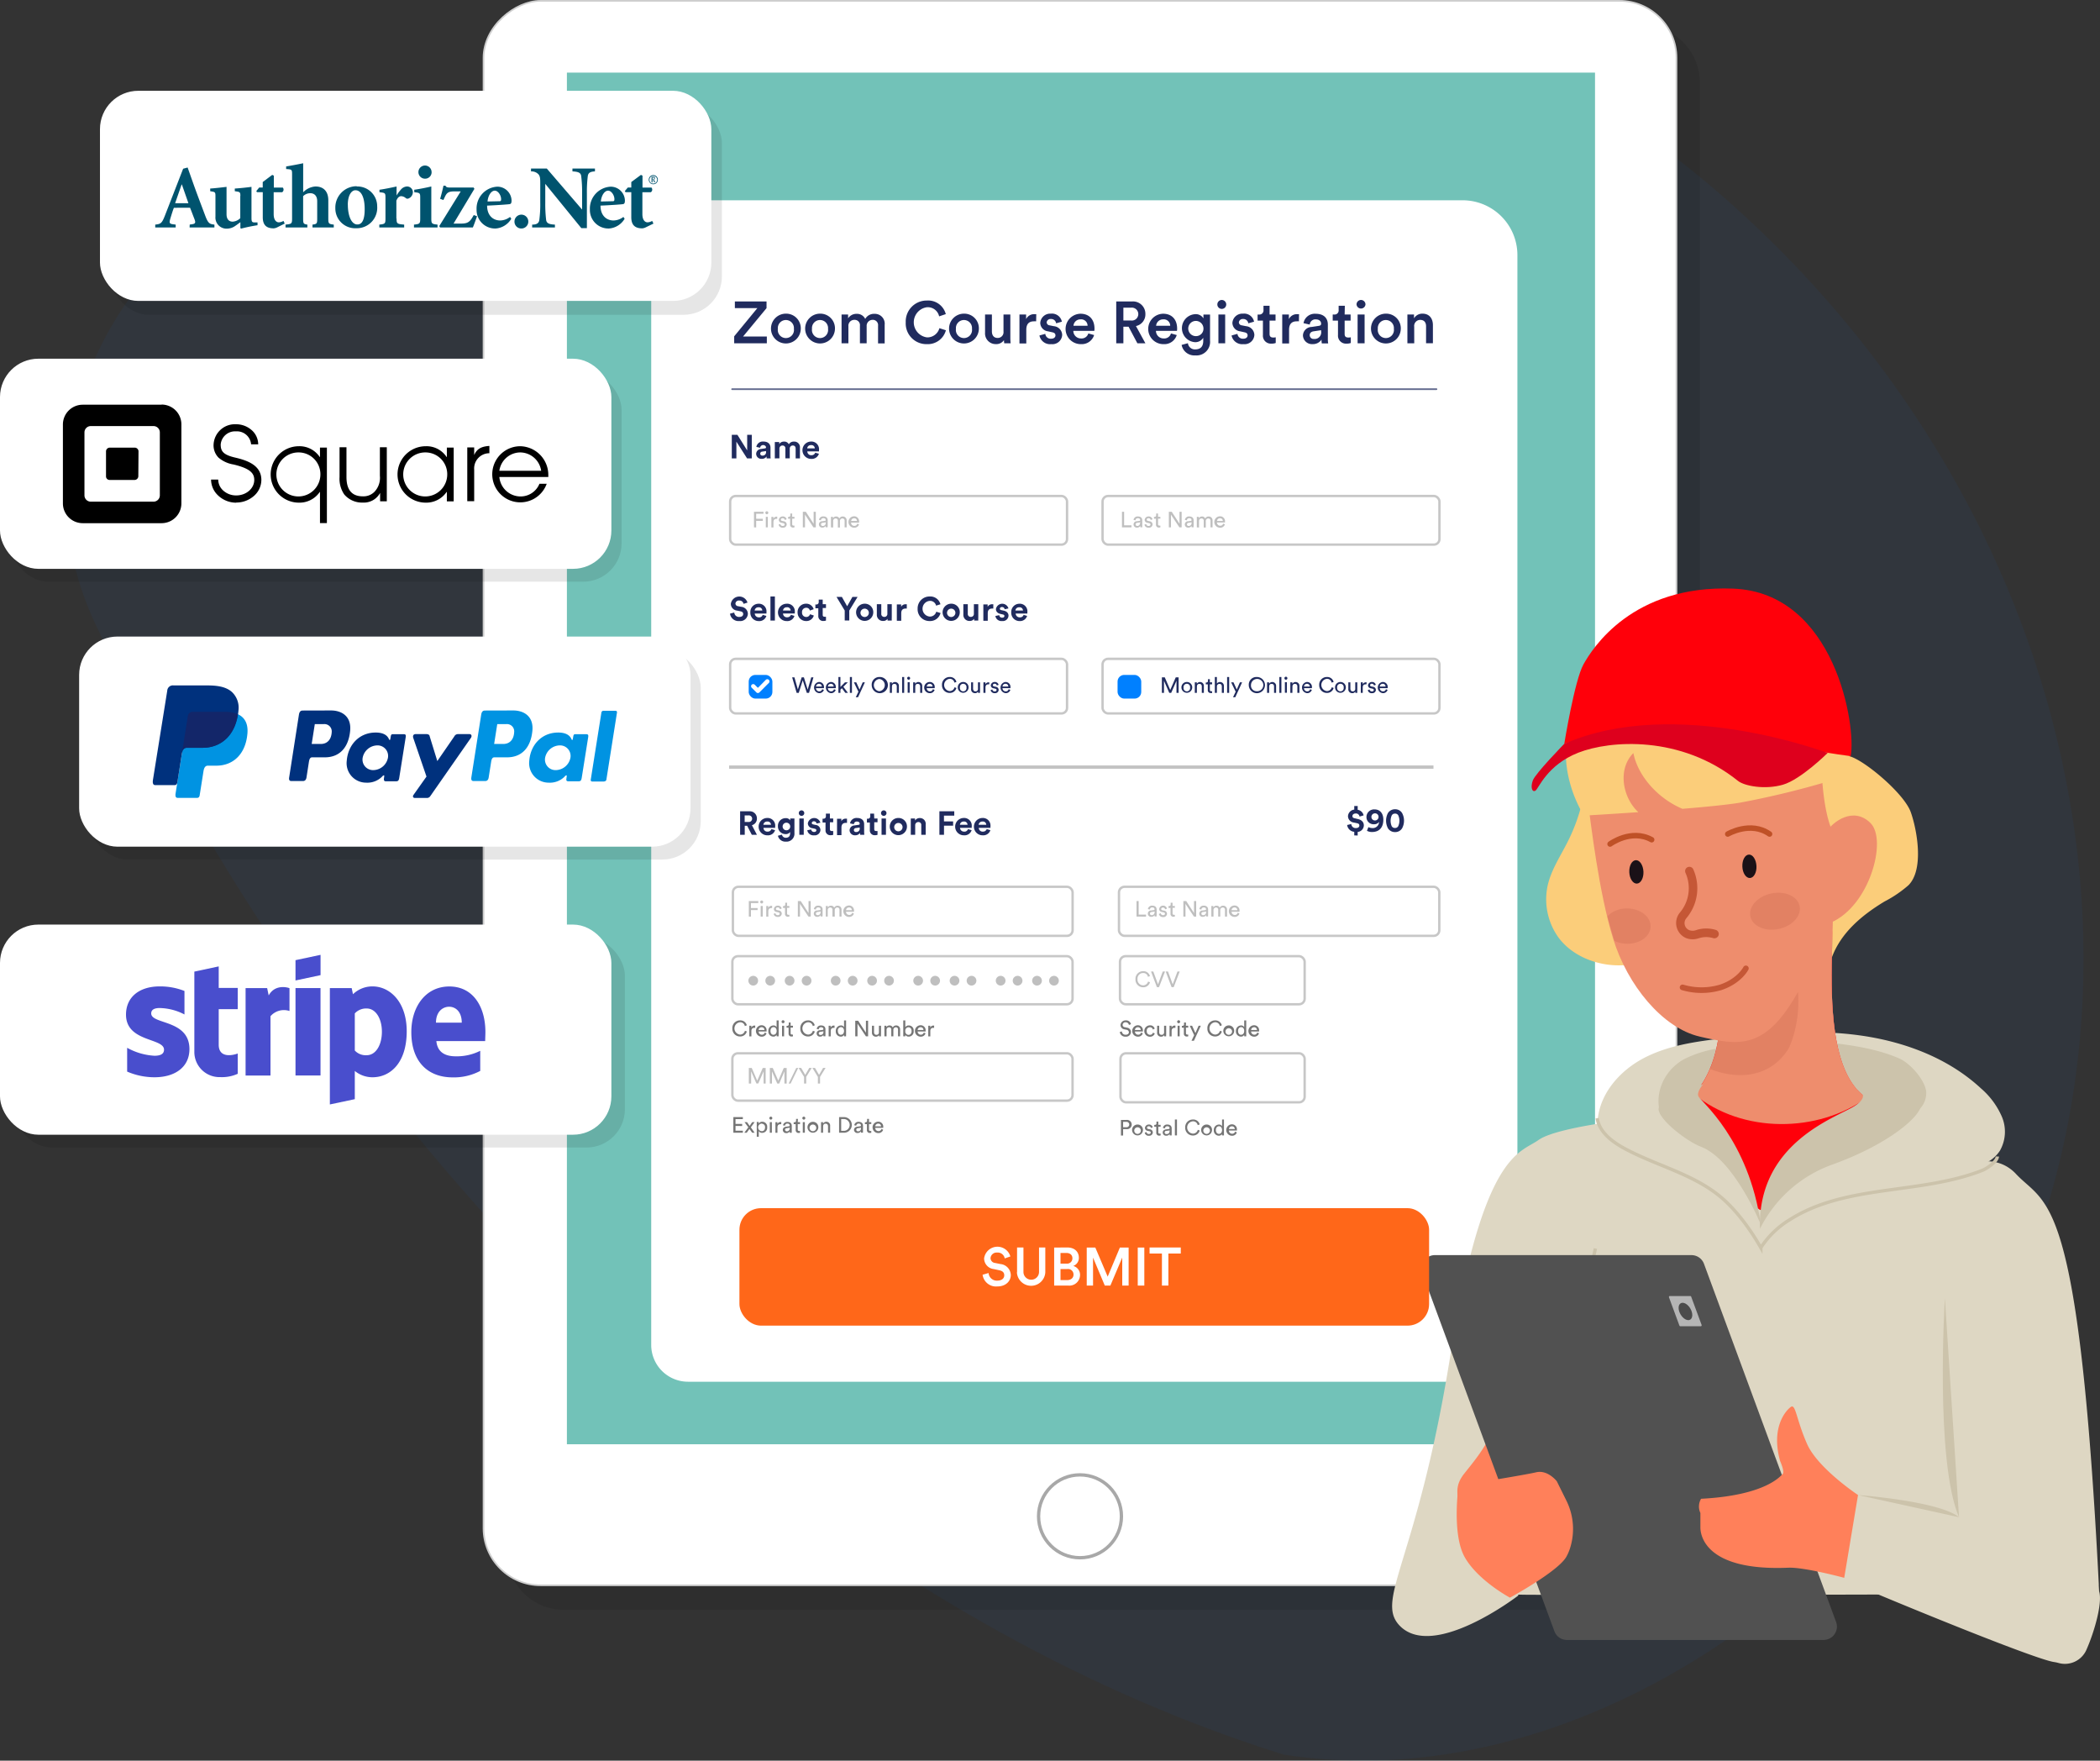 <svg xmlns="http://www.w3.org/2000/svg" width="552.47" height="463.1" viewBox="0 0 552.47 463.1" aria-hidden="true"><rect x="0" y="0" width="552.47" height="463.1" fill="#333333" stroke="none"/><defs><clipPath id="accept-online-payments_svg__a"><path d="M421.89,237.51s3.27,12.09,4.32,14.34,12.59-7.3,12.59-7.3l-4.58-7.93Z" fill="none"/></clipPath></defs><g data-name="Layer 2"><g data-name="section-illustrations"><path d="M97.78,37.55A101.58,101.58,0,0,0,68.27,48.2,100,100,0,0,0,44.46,66.48C18.85,91.11,8.9,131.17,25.57,165.1,85,294.14,200.3,418.45,337.73,461.52a138.5,138.5,0,0,0,35.37.83c46.68-4.77,90.57-31.83,120.56-66a203.14,203.14,0,0,0,27.07-37.23C573,266.8,549.57,139.82,458.49,56.37a263.54,263.54,0,0,0-41.15-31.08,174,174,0,0,0-47-13.66,197.3,197.3,0,0,0-46.23-.87c-61.52,10.29-123.6,28-187.71,21.73A227.05,227.05,0,0,0,97.78,37.55Z" fill="#0075ff" opacity=".05"/><rect x="81.89" y="58.13" width="416.75" height="313.84" rx="15.02" transform="translate(505.32 -75.21) rotate(90)" opacity=".1"/><rect x="75.76" y="51.67" width="416.75" height="313.84" rx="15.02" transform="translate(492.72 -75.54) rotate(90)" fill="#fff" stroke="#cecece" stroke-miterlimit="10" stroke-width=".437"/><circle cx="284.13" cy="398.83" r="10.9" fill="none" stroke="#a8a8a8" stroke-miterlimit="10" stroke-width=".874"/><path transform="translate(84.89 483.87) rotate(-90)" fill="#72c2b8" d="M103.99 64.25H464.77V334.73H103.99z"/><path d="M185.72,52.68H384.79A14.42,14.42,0,0,1,399.2,67.09V353.75a9.68,9.68,0,0,1-9.68,9.68H181a9.68,9.68,0,0,1-9.68-9.68V67.09A14.42,14.42,0,0,1,185.72,52.68Z" fill="#fff"/><path d="M475.42,311.41c6.47-2.76,13.7-3,20.73-2.91s14.15.59,21-.8c3.46-.7,7.1-2.07,9-5.06a10.09,10.09,0,0,0,.49-8.95,20.65,20.65,0,0,0-5.48-7.41c-8.74-8.11-20.48-12.43-32.3-14s-23.83-.55-35.67.84c-7.05.83-14.25,1.84-20.57,5.1s-11.66,9.22-12.29,16.3a10.9,10.9,0,0,0,.45,4.54,11.33,11.33,0,0,0,5.79,6,44.57,44.57,0,0,0,8.09,2.75,89.36,89.36,0,0,1,19.05,8,69.28,69.28,0,0,1,8.41,5.74c1.6,1.22,1.55.7,2.52-.94a20.47,20.47,0,0,1,2.71-3.62A23.73,23.73,0,0,1,475.42,311.41Z" fill="#ded7c3"/><path d="M449.44,304.27c-3.83-2-7.81-4.08-10.53-7.45-4.92-6.07-2.45-14.57,4.14-18.23a30.18,30.18,0,0,1,9.72-2.93,104.37,104.37,0,0,1,31.55-1.06c5.14.69,10.65,1.72,15.41,3.84,2.79,1.23,6.57,5.49,7,8.55a6,6,0,0,1-1.57,4.58,14.78,14.78,0,0,1-3.95,3c-8.56,4.92-18.27,7.5-27.1,11.92a26.17,26.17,0,0,0-7.82,5.4c-1,1.08-3,5.52-4.53,4.54-.63-.39-1.36-3.31-1.87-4.09a16.73,16.73,0,0,0-2.94-3.29A38.9,38.9,0,0,0,449.44,304.27Z" fill="#ccc3ab"/><path d="M417.41,203.86a48.19,48.19,0,0,1-5,17.58c-1.88,3.73-4.27,7.28-5.22,11.34a17.2,17.2,0,0,0,2.64,13.56c4.37,6.22,13.51,8.83,20.75,7-.57-9.25-5.68-17.94-8.07-26.9C420.57,219.06,419.71,211.15,417.41,203.86Z" fill="#fbcd7a"/><path d="M483.71,223.46s-1.85,19.49-1.85,33,1.39,28.32,10.21,33S519,301.44,519,301.44L517.6,419.33s-121.15.46-121.15,0,21.82-123,21.82-123,18.1-1.39,23.67-5.11,10.67-11.6,10.67-25.52Z" fill="#ded7c3"/><path d="M492.07,289.37c-8.82-4.64-10.21-19.5-10.21-33s1.85-33,1.85-33l-31.1,42.24c0,12.69-4.24,20.35-9.21,24.42a51.41,51.41,0,0,1,18.45,27.8c1.66.11.3.47,2,.44,5.54-12.38,22-20.42,36-25.2C497,291.83,494.24,290.51,492.07,289.37Z" fill="#ff000a"/><path d="M552.24 418.56c.94 3-1.25 10.72-3.4 15.51a6.18 6.18 0 01-7.38 3.31h0a9.66 9.66 0 00-1.07-.22c-4.73-.68-36.59-13.67-51.34-19.91a5.43 5.43 0 01-3.24-5.89l1.15-7a10.75 10.75 0 0112.9-8.74l1.57.35a10.75 10.75 0 0013-11.18l-2.77-43a8.75 8.75 0 010-.89l.47-25c.18-9.37 11.6-14 18.13-7.24l.25.27c8 8.37 16.37 4.37 21.64 107.72 0 .14 0 .28 0 .42zM431.13 294.15s-21.4 2.14-26.39 5.71-14.63 3.21-23.19 56.71-19.76 64-13.47 70.87c8.79 9.55 31.31-7.74 31.31-7.74l20.33-91.31z" fill="#ded7c3"/><path d="M491.07,288.74c-7.91-5.22-9.21-19.4-9.21-32.33,0-13.46,1.85-33,1.85-33l-31.1,42.24c0,10.65-3,17.76-6.88,22.18C458.39,298.23,478.26,298,491.07,288.74Z" fill="#ee8d6d"/><path d="M470.67,275.59c4.23-9.87,2.86-21.95-3.18-30.1L452.61,265.7a39.6,39.6,0,0,1-2.77,15.46C457.73,284.28,466.13,283.16,470.67,275.59Z" style="isolation:isolate" fill="#811f18" opacity=".108"/><path d="M421.12,190.78s-4.51,11.52-3.51,19,3,24.79,6.76,37.07,13,23.54,22.79,25.8,16.54,3.5,24.55-9.52,11-23.05,11-23.05l2-5.76.5-27.3s-4.76-33.81-32.31-33.81C435.64,173.25,421.12,190.78,421.12,190.78Z" fill="#ee8d6d"/><path d="M486.78,198.88c-1.4-.73-2.34-2.08-3.57-3.08a5.93,5.93,0,0,0-4.06-1.33s-.9,23.4,5.59,27.78l-2.45,18.55c-.05.44-.09.87-.1,1.31l-.27,9.74c2.4-6.53,7.91-11.14,13.86-14.73a31.36,31.36,0,0,0,6.3-4.28c4.23-4.24,2.17-14.89.59-19.27-1.83-5-12.38-13.75-16.13-14.66" fill="#fbcd7a"/><path d="M479.32,226.89s-.78-4.93,1-7.86,7.28-7,11.77-2.55-.23,21.87-10.49,26.21l-1.32.89Z" fill="#ee8d6d"/><path d="M415.61,186.05c-5.89,8-4.05,20,1.09,28.48,0,0,6.39-.36,14.31-.91-4.19-3.89-5.49-11.35-1.3-15.54,1.19,6,6.39,11.91,12.9,14.66,6.14-.5,11.88-1.07,15.23-1.63a228.93,228.93,0,0,0,22.86-5.51L479.15,190S426.13,171.78,415.61,186.05Z" fill="#fbcd7a"/><path d="M462.09 227.78c.09 1.69-.68 3.11-1.71 3.16s-1.93-1.28-2-3 .69-3.11 1.72-3.16S462 226.08 462.09 227.78zM432.36 229.25c.08 1.69-.69 3.11-1.72 3.16s-1.93-1.28-2-3 .69-3.11 1.72-3.16S432.27 227.55 432.36 229.25z" fill="#1a1117"/><path d="M486.88,198.89s-5.5-.71-10.9-1.72-32.06-12.49-64.45-1.52c0,0,2.7-16.7,5.06-20.92s12.84-20.9,39.31-19.91C482.9,155.83,488.4,191.3,486.88,198.89Z" fill="#ff000a"/><path d="M411.53,195.65s-7.59,7.76-8.27,9.62-.16,3.2.68,2.7,3-6.75,11.3-10,26.9-4.67,42,7.43c1.69,1.35,7.09,2.36,11.81,1s11.77-8.35,11.77-8.35S440.72,182.83,411.53,195.65Z" fill="#de001d"/><path d="M515.38,399.07l-3.72-57.64s-2.65,42.79,3.72,57.64" fill="#ccc3ab"/><path fill="none" stroke="#ccc3ab" stroke-miterlimit="10" stroke-width=".874" d="M409.4 374.72L419.72 328.39"/><g data-name="Group 339"><path d="M384.26,398c-.74-4.45-1.85-6.85.93-10.37s5.37-6.49,7.78-11.86,4.44-8.34,6.3-1.67-6.86,9.45-4.64,19.64a66.06,66.06,0,0,0,5.56,16.12C400.38,410.41,384.26,398,384.26,398Z" fill="#ff805a"/><path data-name="Path 668" d="M479.78,431.35H412.22a3.5,3.5,0,0,1-3.29-2.3l-34.75-94.19a3.51,3.51,0,0,1,2.08-4.51,3.59,3.59,0,0,1,1.21-.22H445a3.51,3.51,0,0,1,3.29,2.3l34.75,94.19a3.51,3.51,0,0,1-2.08,4.51A3.61,3.61,0,0,1,479.78,431.35Z" fill="#515151"/><path data-name="Path 3175" d="M447.4,348.84h-5.32a.27.27,0,0,1-.26-.18l-2.74-7.42a.27.27,0,0,1,.17-.35l.09,0h5.32a.27.27,0,0,1,.26.18l2.74,7.42a.29.29,0,0,1-.17.36Z" fill="#b5b5b5"/><ellipse data-name="Ellipse 188" cx="443.41" cy="344.95" rx="1.5" ry="2.49" transform="translate(-113.07 267.92) rotate(-30)" fill="#4b4b4b"/></g><path d="M488.81 393.23s-10.55-7-13.39-13.4-3-10.66-4.27-9.78-5.33 5.34-2.84 14.22c0 0 1.25 2.84.71 3.38s-4.44 5.68-21.5 6.57a4 4 0 00-.18 3.73s0 2.55 0 3.79.35 11.56 23.08 10.61c4.27-.18 14.76 2.66 14.76 2.66zM412 394.53a16.73 16.73 0 011 12.84 12.7 12.7 0 01-.93 2.12c-2.23 3.89-14.83 10.74-14.83 10.74s-8.33-4.45-11.85-10.56-1.67-18.89-1.67-18.89S401 388 404.1 387.26s5.47 2.36 5.47 2.36z" fill="#ff805a"/><path d="M515.38 399.07l-26.57-5.84S510.24 394.83 515.38 399.07zM488.3 286.36s4.36 1.53-.44 4.58-25.51 9.59-24.85 32.27a34.11 34.11 0 0118.75-16.79c13.51-4.8 21.91-11.39 23.38-14.85S491.57 284.18 488.3 286.36z" fill="#ccc3ab"/><path d="M463.24,322.08s-7-17.12-15.72-20.44c-3.81-1.44-11.18-7.16-11.18-9.95s11.7-6.46,11.7-6.46-1.75,1.92-1.22,3.14S460.09,299.72,463.24,322.08Z" fill="#ccc3ab"/><path d="M420.19,294.12c.55,3.58,3.78,6.08,6.95,7.83,8.22,4.51,17.79,6.64,25.1,12.52,4.35,3.49,8.23,8.84,11,13.7a23.93,23.93,0,0,1,7.76-7.45c14.8-9.32,34.25-6.48,50.52-12.89,1.22-.48,3.92-2.33,3.94-3.64" fill="none" stroke="#ccc3ab" stroke-miterlimit="10" stroke-width=".874"/><path d="M454.54 219.37s6-3.52 11 0M423.58 222s5.56-4.11 10.94-1.13" fill="none" stroke="#bf5127" stroke-linecap="round" stroke-miterlimit="10" stroke-width="1.443"/><g data-name="Group 343"><path data-name="Path 680" d="M451.29,246.76a1.12,1.12,0,0,0,.09-2.17,8.65,8.65,0,0,0-5,0,2.77,2.77,0,0,1-1.88.1,2,2,0,0,1-.86-3.17,12.19,12.19,0,0,0,1.85-12.81,1.12,1.12,0,0,0-2.13.68l0,.06a9.93,9.93,0,0,1-1.51,10.7,4.31,4.31,0,0,0,1.82,6.63,4.84,4.84,0,0,0,3.25,0,6.39,6.39,0,0,1,3.87,0A1.14,1.14,0,0,0,451.29,246.76Z" fill="#c55736"/></g><ellipse data-name="Ellipse 113" cx="466.96" cy="239.69" rx="6.62" ry="4.77" transform="translate(-39.6 102.22) rotate(-11.99)" style="isolation:isolate" fill="#811f18" opacity=".108"/><path d="M442.65,259.71a17.63,17.63,0,0,0,10,0c5-1.67,6.66-5,6.66-5" fill="none" stroke="#c55736" stroke-linecap="round" stroke-linejoin="round" stroke-width="1.485"/><g clip-path="url(#accept-online-payments_svg__a)"><ellipse data-name="Ellipse 114" cx="428.05" cy="243.58" rx="4.65" ry="6.17" transform="translate(177.14 667.37) rotate(-89.01)" style="isolation:isolate" fill="#811f18" opacity=".108"/></g><g><rect x="2.69" y="97.73" width="160.84" height="55.27" rx="10.09" opacity=".1"/><rect y="94.35" width="160.84" height="55.27" rx="10.09" fill="#fff"/><path d="M36.39 125.3a1 1 0 01-1 .94H28.83a.94.94 0 01-.94-.94v-6.62a1 1 0 01.94-.94h6.61a1 1 0 011 .94zm5.66 5a1.66 1.66 0 01-1.65 1.65H23.87a1.66 1.66 0 01-1.65-1.65V113.73a1.66 1.66 0 011.65-1.66H40.4a1.66 1.66 0 011.65 1.66zm.47-23.85H21.75a5.21 5.21 0 00-5.2 5.19v20.78a5.21 5.21 0 005.2 5.19H42.52a5.21 5.21 0 005.2-5.19V111.6a5.21 5.21 0 00-5.2-5.19M62.15 132.22a6.92 6.92 0 01-4.88-2 5.73 5.73 0 01-1.74-4.08h1.88a3.9 3.9 0 001.18 2.76 5 5 0 003.56 1.41h0c2.61 0 4.74-1.82 4.74-4.07 0-1.68-.94-3-5.47-4.07a8.1 8.1 0 01-3.92-1.79 4.59 4.59 0 01-1.31-3.48 5.61 5.61 0 015.86-5.31 6.19 6.19 0 014.11 1.5 5 5 0 011.77 3.79H66.06a3.74 3.74 0 00-4-3.42 3.79 3.79 0 00-4 3.44c0 1.71.59 2.71 3.78 3.45 3.42.79 6.91 2.11 6.92 5.89a5.62 5.62 0 01-2 4.24 7 7 0 01-4.64 1.7zM78.63 119a5.79 5.79 0 105.66 5.81A5.73 5.73 0 0078.63 119m5.55 18.59v-8.2h-.05a6.44 6.44 0 01-5.5 2.82 7.42 7.42 0 110-14.84 6.4 6.4 0 015.5 2.85h.05v-2.49H86v19.86zM112 119a5.79 5.79 0 105.66 5.81A5.73 5.73 0 00112 119m5.56 12.87v-2.48h-.06a6.48 6.48 0 01-5.5 2.82 7.42 7.42 0 110-14.84 6.32 6.32 0 015.5 2.84h.06v-2.48h1.8v14.14zM124.75 123.56v8.27h-1.82V117.69h1.82v2h0c.78-1.81 2.15-2.27 4-2.4v1.92a4 4 0 00-4 4.31M136.88 119a5.59 5.59 0 00-5.51 4.83h11a5.62 5.62 0 00-5.53-4.83m7.36 6.46H131.37a5.61 5.61 0 005.48 5.12 5.35 5.35 0 005.07-3.34h1.91a7.38 7.38 0 11-7-9.87 7.54 7.54 0 017.42 7.58c0 .17 0 .33 0 .51M100 131.85v-2.21h0a4.84 4.84 0 01-4.54 2.55 6.13 6.13 0 01-4.89-2.13 7.28 7.28 0 01-1.24-4.57v-7.85h1.82v7.82c0 2.94 1.06 5.09 4.31 5.09a4.06 4.06 0 003-1.14 5.33 5.33 0 001.48-4.26v-7.51h1.82v14.21z"/></g><g><rect x="3.56" y="246.56" width="160.84" height="55.27" rx="10.09" opacity=".1"/><rect y="243.19" width="160.84" height="55.27" rx="10.09" fill="#fff"/><g data-name="Stripe" fill="#494ecd"><path d="M127.7 271.47c0-6.71-3.26-12-9.49-12s-10 5.31-10 12c0 7.91 4.48 11.91 10.86 11.91a14.76 14.76 0 007.27-1.7v-5.29a13.77 13.77 0 01-6.44 1.45c-2.56 0-4.81-.9-5.1-4h12.84C127.64 273.48 127.7 272.11 127.7 271.47zm-13-2.48c0-2.95 1.82-4.19 3.46-4.19s3.32 1.24 3.32 4.19zM98 259.45a7.35 7.35 0 00-5.14 2.06l-.34-1.62H86.78V290.5l6.56-1.39v-7.42A7.34 7.34 0 0098 283.35c4.69 0 9-3.78 9-12.11C107 263.6 102.64 259.45 98 259.45zm-1.57 18.1a3.9 3.9 0 01-3.09-1.24l0-9.75a4 4 0 013.13-1.3c2.4 0 4 2.69 4 6.12S98.9 277.55 96.47 277.55zM77.74 257.89L84.33 256.49 84.33 251.15 77.74 252.55 77.74 257.89z" fill-rule="evenodd"/><path d="M77.74 259.89H84.32V282.88H77.74z"/><path d="M70.69 261.83l-.41-1.94H64.61v23h6.55V267.29a4.67 4.67 0 015-1.37v-6C75.29 259.58 72.22 259 70.69 261.83zM57.54 254.19l-6.41 1.37 0 21a6.61 6.61 0 006.81 6.75 10.11 10.11 0 004.6-.87v-5.34c-.84.33-5 1.54-5-2.33v-9.33h5v-5.59h-5zM39.78 266.56c0-1 .85-1.42 2.23-1.42a14.65 14.65 0 016.52 1.69v-6.18a17.44 17.44 0 00-6.52-1.2c-5.32 0-8.86 2.78-8.86 7.42 0 7.27 10 6.09 10 9.22 0 1.21-1.06 1.6-2.52 1.6a16.67 16.67 0 01-7.18-2.09v6.26a18.2 18.2 0 007.18 1.49c5.45 0 9.21-2.7 9.21-7.42C49.81 268.11 39.78 269.51 39.78 266.56z" fill-rule="evenodd"/></g></g><g><rect x="23.51" y="170.81" width="160.84" height="55.27" rx="10.09" opacity=".1"/><rect x="20.82" y="167.43" width="160.84" height="55.27" rx="10.09" fill="#fff"/><g fill-rule="evenodd"><path d="M50.85,187.24h8.34c4.48,0,6.17,2.27,5.91,5.61-.43,5.5-3.76,8.54-8.17,8.54H54.7c-.6,0-1,.4-1.17,1.48l-1,6.31c-.06.41-.27.65-.6.68H46.74c-.49,0-.67-.38-.54-1.19l3.2-20.23A1.27,1.27,0,0,1,50.85,187.24Z" fill="#0093e2"/><path d="M87.07,186.87c2.81,0,5.41,1.53,5.05,5.33-.42,4.51-2.85,7-6.67,7H82.11c-.48,0-.71.39-.84,1.19l-.64,4.11c-.1.62-.42.93-.89.93H76.63c-.49,0-.67-.32-.55-1L78.64,188c.13-.81.44-1.11,1-1.11ZM82,195.68h2.53c1.58-.06,2.63-1.15,2.74-3.13a1.92,1.92,0,0,0-2.08-2.09H82.82L82,195.68Zm18.56,8.52c.28-.25.57-.39.53-.07l-.1.76c0,.4.11.61.48.61h2.76c.46,0,.69-.18.8-.9l1.7-10.68c.09-.54,0-.8-.45-.8h-3c-.28,0-.41.15-.48.57l-.11.66c-.06.34-.22.4-.37.06-.51-1.22-1.82-1.77-3.67-1.73-4.25.09-7.12,3.32-7.43,7.46a5.12,5.12,0,0,0,5.08,5.72,5.48,5.48,0,0,0,4.29-1.66Zm-2.31-1.64a2.77,2.77,0,0,1-2.84-3.25,4,4,0,0,1,3.81-3.25,2.77,2.77,0,0,1,2.84,3.25,4,4,0,0,1-3.81,3.25Zm13.89-9.47h-2.79c-.58,0-.81.42-.63,1l3.48,10.17-3.43,4.84c-.28.41-.06.78.34.78h3.15a1,1,0,0,0,.93-.46l10.69-15.33c.33-.48.17-1-.37-1h-3a1.08,1.08,0,0,0-1,.62l-4.46,6.47-2-6.48C113,193.29,112.69,193.09,112.15,193.09Z" fill="#00317d"/><path d="M135,186.87c2.82,0,5.42,1.53,5.06,5.33-.42,4.51-2.85,7-6.68,7h-3.33c-.48,0-.72.39-.84,1.19l-.65,4.11c-.09.62-.41.93-.88.93h-3.11c-.49,0-.67-.32-.56-1L126.59,188c.13-.81.44-1.11,1-1.11ZM130,195.68h2.53c1.59-.06,2.64-1.15,2.74-3.13a1.91,1.91,0,0,0-2.07-2.09h-2.38l-.82,5.21Zm18.57,8.52c.28-.25.57-.39.53-.07l-.1.76c-.06.4.1.61.47.61h2.76c.47,0,.7-.18.81-.9l1.7-10.68c.09-.54,0-.8-.45-.8h-3c-.27,0-.4.15-.47.57l-.12.66c-.05.34-.21.4-.36.06-.51-1.22-1.83-1.77-3.67-1.73-4.26.09-7.13,3.32-7.43,7.46a5.12,5.12,0,0,0,5.08,5.72,5.48,5.48,0,0,0,4.29-1.66Zm-2.31-1.64a2.77,2.77,0,0,1-2.85-3.25,4,4,0,0,1,3.82-3.25,2.77,2.77,0,0,1,2.84,3.25,4,4,0,0,1-3.81,3.25Zm12.73,3h-3.19a.38.38,0,0,1-.39-.44l2.81-17.73a.54.54,0,0,1,.52-.44h3.19a.38.38,0,0,1,.39.44l-2.8,17.73A.56.56,0,0,1,158.94,205.52Z" fill="#0093e2"/><path d="M45.63,180.28H54c2.36,0,5.15.08,7,1.72a5.66,5.66,0,0,1,1.75,4.74c-.51,6.37-4.32,9.95-9.44,9.95H49.18c-.7,0-1.16.46-1.36,1.72l-1.15,7.31c-.08.47-.28.75-.66.79H40.87c-.57,0-.77-.44-.63-1.39L44,181.67A1.48,1.48,0,0,1,45.63,180.28Z" fill="#00317d"/><path d="M47.94,197.67l1.46-9.23a1.27,1.27,0,0,1,1.45-1.2h8.34a8.08,8.08,0,0,1,3.37.62c-.83,5.67-4.51,8.83-9.31,8.83H49.13A1.2,1.2,0,0,0,47.94,197.67Z" fill="#132669"/></g></g><g><rect x="29.08" y="27.53" width="160.84" height="55.27" rx="10.09" opacity=".1"/><rect x="26.3" y="23.88" width="160.84" height="55.27" rx="10.09" fill="#fff"/><g fill="#00536e"><path d="M47.78 48.53h.07l1.72 4.92h-3.5l1.71-4.92m2.1 11.3h6.53v-.75c-1.26-.16-1.65-.25-2.48-2.51-.9-2.41-2-5.26-3-8.07l-1.57-4.44-1.18.32L43.41 56.65c-.83 2.15-1.14 2.26-2.57 2.43v.75h5.38v-.75L45.63 59c-1.1-.12-1.15-.37-.8-1.57.31-1 .63-2.08.92-2.78H50c.36.87.82 2.12 1.13 2.91.4 1 .28 1.29-.6 1.42l-.62.09zM63.24 51.53c0-.87-.12-1-.73-1.13l-.74-.11v-.7c1.19-.06 3.27-.29 4.39-.44v8.1c0 1 .09 1.26.85 1.26h.74v.73a43.48 43.48 0 00-4.32.89L63.24 60V58.44c-.45.33-.85.64-1.38 1a3.84 3.84 0 01-2.09.7 2.92 2.92 0 01-3.09-3.16V51.53c0-.87-.11-1-.73-1.13l-.65-.11v-.7c1.1-.06 3.06-.29 4.3-.44v7.2c0 1.4.72 1.95 1.61 1.95a3.14 3.14 0 002-.91V51.53M72 56.31c0 1.83.9 2.17 1.33 2.17a2.55 2.55 0 001.25-.38l.32.71-2 1a2.36 2.36 0 01-.9.25c-1.84 0-2.87-.8-2.87-2.93V50.55H67.6l-.17-.3.76-.92h.93V47.88L71.62 46l.42.2v3.14H74.4a.82.82 0 01-.17 1.22H72v5.76M79.76 50.58A4.89 4.89 0 0183 49.05c2.17 0 3.37 1.36 3.37 3.61v4.83c0 1.34.12 1.43 1.44 1.59v.75h-5.6v-.75c1.15-.16 1.24-.25 1.24-1.59V52.92c0-1.47-.82-2.1-1.82-2.1a2.63 2.63 0 00-1.88.78v5.89c0 1.34.11 1.43 1.11 1.59v.75H75.12v-.75c1.6-.16 1.72-.25 1.72-1.59V46c0-1.41 0-1.44-1.56-1.54v-.68c1.06-.17 2.9-.51 4.48-.84v7.67M91.5 53.88c0-2.58 1-3.84 2-3.84 1.53 0 2.44 1.84 2.44 5 0 3.45-1.07 4-1.93 4-1.54 0-2.5-2.23-2.5-5.23m2.35-4.83a5.61 5.61 0 00-5.64 5.79 5.22 5.22 0 005.52 5.26 5.37 5.37 0 005.49-5.76A5.2 5.2 0 0093.85 49.05zM104.33 57.49c0 1.34.12 1.43 2 1.59v.75H99.79v-.75c1.5-.16 1.62-.25 1.62-1.59V52.2c0-1.45 0-1.47-1.58-1.64v-.65c1.4-.2 2.92-.51 4.5-.86v2.37h0a9.31 9.31 0 011.11-1.52 2.24 2.24 0 011.58-.85 1.52 1.52 0 011.6 1.46 1.83 1.83 0 01-1.13 1.69.69.69 0 01-.73-.09 2 2 0 00-1.2-.51c-.4 0-.88.18-1.28 1.18v4.71M110.55 52.2c0-1.45 0-1.47-1.57-1.64v-.65c1.4-.2 3-.51 4.49-.86v8.41c0 1.37.12 1.46 1.64 1.62v.75h-6.2v-.75c1.53-.16 1.64-.25 1.64-1.62V52.2m3-6.91A1.7 1.7 0 01111.81 47a1.73 1.73 0 111.73-1.72zM124.6 49.33l.21.34-5.49 9.14h1.89c1.64 0 2.28-.3 3.08-1.65l.35-.6.86.32c-.43 1.19-.73 2.07-1.1 2.95h-8.61l-.24-.35 5.66-9.14h-1.68c-1.57 0-2 .36-2.54 1.54l-.34.73-.86-.32c.28-.91.66-2.42.88-3.46h.53c.12.35.38.5 1.29.5h6.11"/><path d="M128.26 53c.14-1.62 1-2.85 1.9-2.85s1.67 1.25 1.67 2.22c0 .46-.09.56-.44.56l-3.13.07m5.92 4.06a4.37 4.37 0 01-2.58.93c-1.82 0-3.45-1.24-3.45-3.91 2.37-.09 5.55-.32 5.88-.38s.55-.15.55-1a3.74 3.74 0 00-3.72-3.6 5.75 5.75 0 00-5.48 6 4.86 4.86 0 005.07 5 5.23 5.23 0 004.06-2.56zM135.35 58.23a1.82 1.82 0 111.8 1.87 1.79 1.79 0 01-1.8-1.87M154.38 60h-1.45l-9.48-11.64h0V53.3a35.8 35.8 0 00.23 4.57c.13.83.72 1.14 2.31 1.21v.75H140v-.75c1.2 0 1.77-.38 1.88-1.21a31 31 0 00.25-4.57V48.56c0-1.51 0-2.1-.43-2.67a2.52 2.52 0 00-2-.81v-.75h4.15l9.24 10.74h.05V50.86a33.62 33.62 0 00-.24-4.57c-.12-.84-.72-1.13-2.3-1.21v-.75h5.92v.75c-1.2.05-1.76.37-1.88 1.21a33.62 33.62 0 00-.24 4.57V60"/><path d="M158.07 53c.14-1.62 1-2.85 1.9-2.85s1.67 1.25 1.67 2.22c0 .46-.09.56-.46.56l-3.11.07M164 57.06a4.38 4.38 0 01-2.59.93c-1.81 0-3.43-1.24-3.43-3.91 2.36-.09 5.54-.32 5.87-.38s.55-.15.55-1a3.74 3.74 0 00-3.72-3.6 5.76 5.76 0 00-5.49 6 4.87 4.87 0 005.07 5 5.23 5.23 0 004.07-2.56zM169 56.31c0 1.83.9 2.17 1.34 2.17a2.48 2.48 0 001.23-.38l.34.71-2.05 1a2.4 2.4 0 01-.91.25c-1.83 0-2.87-.8-2.87-2.93V50.55h-1.52l-.17-.3.77-.92h.92V47.88L168.62 46l.41.2v3.14h2.36a.82.82 0 01-.17 1.22H169v5.76M171.87 48.46a1.2 1.2 0 01-.59-.15 1.24 1.24 0 01-.44-.44 1.19 1.19 0 01-.17-.61 1.28 1.28 0 01.16-.6 1.32 1.32 0 01.44-.44 1.21 1.21 0 011.2 0 1.24 1.24 0 01.44.44 1.17 1.17 0 01.16.6 1.19 1.19 0 01-.17.61 1.16 1.16 0 01-.44.44 1.2 1.2 0 01-.59.15m0-.18a1 1 0 00.88-.5 1 1 0 000-1 .94.94 0 00-.37-.37 1 1 0 00-.51-.13 1 1 0 00-.5.13.9.9 0 00-.38.37 1 1 0 00-.13.51 1 1 0 00.51.89A1 1 0 00171.87 48.28zm-.22-.3h-.24V46.53h.47a.48.48 0 01.26 0 .35.35 0 01.13.14.46.46 0 010 .2.48.48 0 01-.06.24.44.44 0 01-.22.18.56.56 0 01.17.21l.22.43h-.26l-.19-.36 0-.09c-.05-.1-.09-.15-.11-.15h-.17zm0-.77h.15a.24.24 0 00.22-.09.33.33 0 00.06-.19.22.22 0 000-.11.23.23 0 00-.24-.12h-.17z"/></g></g><g fill="#202b5e"><path d="M193.15 90.29V88.46l6.1-7.42h-5.92V79.29h8.33v1.76l-6.18 7.47h6.26v1.77zM210.67 86.5a3.92 3.92 0 11-3.92-4A3.85 3.85 0 01210.67 86.5zm-1.81 0a2.12 2.12 0 10-4.22 0 2.13 2.13 0 104.22 0zM219.66 86.5a3.92 3.92 0 11-3.93-4A3.85 3.85 0 01219.66 86.5zm-1.82 0a2.12 2.12 0 10-4.22 0 2.13 2.13 0 104.22 0zM221.4 90.29V82.73h1.72v1a2.58 2.58 0 012.23-1.18 2.36 2.36 0 012.27 1.34 2.64 2.64 0 012.45-1.34 2.59 2.59 0 012.67 2.87v4.91H231V85.68a1.38 1.38 0 00-1.46-1.55A1.56 1.56 0 00228 85.8v4.49h-1.77V85.68a1.38 1.38 0 00-1.46-1.55 1.54 1.54 0 00-1.57 1.67v4.49zM238.28 84.79a5.51 5.51 0 015.54-5.74 4.8 4.8 0 015 3.57l-1.75.59a3.06 3.06 0 00-3.2-2.4 4 4 0 000 7.93 3.28 3.28 0 003.27-2.42l1.71.55a4.94 4.94 0 01-5 3.65A5.45 5.45 0 01238.28 84.79zM257.52 86.5a3.92 3.92 0 11-3.92-4A3.85 3.85 0 01257.52 86.5zm-1.81 0a2.12 2.12 0 10-4.22 0 2.13 2.13 0 104.22 0zM262 90.51a2.8 2.8 0 01-2.85-3V82.73h1.8v4.44c0 .93.43 1.72 1.52 1.72A1.51 1.51 0 00264 87.2V82.73h1.8v6.18a12.41 12.41 0 00.08 1.38H264.2a4.54 4.54 0 01-.07-.84A2.42 2.42 0 01262 90.51zM272.59 84.52a3 3 0 00-.59 0c-1.4 0-2 .81-2 2.22v3.6h-1.8V82.73h1.75v1.21a2.3 2.3 0 012.19-1.3 3.42 3.42 0 01.48 0zM275 87.81a1.41 1.41 0 001.54 1.28c.74 0 1.13-.4 1.13-.87s-.28-.71-.88-.83l-1.12-.25a2.28 2.28 0 01-2-2.21 2.62 2.62 0 012.77-2.43 2.66 2.66 0 012.92 2.11l-1.52.43a1.3 1.3 0 00-1.4-1.13 1 1 0 00-1.08.87.82.82 0 00.76.79l1.15.23a2.38 2.38 0 012.17 2.3 2.57 2.57 0 01-2.86 2.42 2.85 2.85 0 01-3.12-2.28zM287.84 88.13a3.39 3.39 0 01-3.41 2.39 4 4 0 01-.19-8c2.33 0 3.7 1.53 3.7 3.92a2.32 2.32 0 01-.05.58h-5.52a2 2 0 002.06 2 1.82 1.82 0 001.89-1.32zm-1.72-2.45A1.69 1.69 0 00284.26 84a1.82 1.82 0 00-1.85 1.68zM296.91 85.94h-1.37v4.35h-1.88v-11h4.22a3.25 3.25 0 013.45 3.33 3.12 3.12 0 01-2.48 3.14l2.48 4.53h-2.11zm.63-1.64a1.7 1.7 0 100-3.37h-2V84.3zM309.58 88.13a3.39 3.39 0 01-3.41 2.39 4 4 0 01-.19-8c2.33 0 3.7 1.53 3.7 3.92a2.32 2.32 0 01-.05.58h-5.52a2 2 0 002.06 2 1.82 1.82 0 001.89-1.32zm-1.72-2.45A1.69 1.69 0 00306 84a1.83 1.83 0 00-1.85 1.68zM312.52 90.27a1.83 1.83 0 001.89 1.63c1.43 0 2.14-.73 2.14-2.26v-.8A2.41 2.41 0 01314.36 90a3.69 3.69 0 010-7.36 2.36 2.36 0 012.24 1.1v-1h1.74v6.84a3.57 3.57 0 01-3.88 3.9 3.4 3.4 0 01-3.6-2.76zm4.08-4a2 2 0 10-1.94 2.14A1.95 1.95 0 00316.6 86.27zM321.42 78.9a1.18 1.18 0 011.18 1.18 1.17 1.17 0 01-2.34 0A1.18 1.18 0 01321.42 78.9zm-.88 11.39V82.73h1.78v7.56zM325.55 87.81a1.42 1.42 0 001.54 1.28c.74 0 1.13-.4 1.13-.87s-.28-.71-.88-.83l-1.12-.25a2.28 2.28 0 01-2-2.21A2.62 2.62 0 01327 82.5a2.66 2.66 0 012.92 2.11l-1.52.43a1.3 1.3 0 00-1.4-1.13 1 1 0 00-1.08.87.82.82 0 00.76.79l1.15.23A2.38 2.38 0 01330 88.1a2.57 2.57 0 01-2.86 2.42A2.86 2.86 0 01324 88.24zM334 82.73h1.57v1.6H334v3.51c0 .66.3.94 1 .94a3.43 3.43 0 00.62-.06v1.49a2.79 2.79 0 01-1.11.17 2.08 2.08 0 01-2.26-2.25v-3.8h-1.4v-1.6h.39a1.07 1.07 0 001.16-1.18V80.42H334zM341.72 84.52a3 3 0 00-.59 0c-1.39 0-2 .81-2 2.22v3.6h-1.8V82.73h1.75v1.21a2.3 2.3 0 012.19-1.3 3.42 3.42 0 01.48 0zM345.06 86l1.94-.3c.43-.06.56-.28.56-.54 0-.64-.44-1.15-1.43-1.15a1.45 1.45 0 00-1.55 1.37L342.93 85a3 3 0 013.18-2.47c2.33 0 3.22 1.32 3.22 2.82v3.76a6.59 6.59 0 00.09 1.21h-1.68a5.07 5.07 0 01-.07-1 2.66 2.66 0 01-2.33 1.19 2.37 2.37 0 01-2.56-2.28A2.32 2.32 0 01345.06 86zm2.5 1.19v-.34l-2 .3c-.56.09-1 .4-1 1a1 1 0 001.1 1A1.72 1.72 0 00347.56 87.15zM353.75 82.73h1.57v1.6h-1.57v3.51c0 .66.29.94 1 .94a3.43 3.43 0 00.62-.06v1.49a2.77 2.77 0 01-1.1.17A2.09 2.09 0 01352 88.13v-3.8h-1.39v-1.6H351a1.07 1.07 0 001.17-1.18V80.42h1.63zM358.05 78.9a1.18 1.18 0 011.18 1.18 1.18 1.18 0 01-2.35 0A1.18 1.18 0 01358.05 78.9zm-.89 11.39V82.73H359v7.56zM368.52 86.5a3.92 3.92 0 11-3.93-4A3.85 3.85 0 01368.52 86.5zm-1.82 0a2.12 2.12 0 10-4.22 0 2.13 2.13 0 104.22 0zM372.06 90.29h-1.8V82.73H372v1a2.52 2.52 0 012.24-1.23c1.84 0 2.73 1.34 2.73 3v4.78h-1.8V85.82c0-.93-.42-1.68-1.55-1.68a1.59 1.59 0 00-1.57 1.79z"/></g><path fill="none" stroke="#202b5e" stroke-linecap="round" stroke-miterlimit="10" stroke-width=".437" opacity=".7" d="M192.6 102.36L377.91 102.36"/><g><rect x="194.53" y="317.78" width="181.44" height="30.9" rx="5.68" fill="#ff6719"/><g fill="#fff"><path d="M264.32 331a1.85 1.85 0 00-2-1.54 1.59 1.59 0 00-1.73 1.44 1.3 1.3 0 001.18 1.29l1.44.29a3 3 0 012.71 2.89c0 1.55-1.26 3-3.55 3a3.57 3.57 0 01-3.87-3.08l1.58-.45a2.16 2.16 0 002.29 2c1.2 0 1.83-.61 1.83-1.39s-.48-1.17-1.35-1.35l-1.41-.3a2.84 2.84 0 01-2.54-2.81 3.54 3.54 0 016.91-.51zM267.57 334.65v-6.53h1.68v6.43a2.05 2.05 0 104.1 0v-6.43H275v6.53a3.74 3.74 0 01-7.47 0zM280.78 328.12c1.92 0 3.05 1.13 3.05 2.7a2.23 2.23 0 01-1.48 2.16 2.4 2.4 0 011.79 2.39 2.82 2.82 0 01-3.11 2.77h-3.7v-10zm-.23 4.24a1.39 1.39 0 001.58-1.4c0-.85-.59-1.4-1.62-1.4H279v2.8zm.18 4.34c1 0 1.69-.55 1.69-1.44a1.44 1.44 0 00-1.63-1.47H279v2.91zM295.24 338.14v-7.37l-3.12 7.37h-1.47l-3.09-7.35v7.35H285.9v-10h2.26l3.25 7.65 3.21-7.65h2.3v10zM299.32 338.14v-10h1.73v10zM307.38 329.72v8.42h-1.7v-8.42h-3.25v-1.6h8.21v1.6z"/></g></g><g><g fill="#bfbfbf"><path d="M198.36 138.71v-4.1h2.5v.52h-1.93v1.33h1.75V137h-1.75v1.72zM201.74 134.48a.39.39 0 11-.39.39A.38.38 0 01201.74 134.48zm-.27 4.23v-2.78H202v2.78zM204.48 136.48l-.24 0c-.45 0-.76.24-.76.86v1.39h-.54v-2.78h.53v.48a.88.88 0 01.83-.53l.18 0zM205.29 137.82a.6.6 0 00.65.52c.31 0 .48-.18.48-.37s-.13-.31-.36-.36l-.48-.11a.78.78 0 01-.69-.78 1 1 0 011-.88 1 1 0 011.06.75l-.48.18a.55.55 0 00-.58-.47.42.42 0 00-.46.38c0 .16.1.28.31.33l.46.1a.85.85 0 01.77.83.92.92 0 01-1 .86 1.05 1.05 0 01-1.14-.81zM208.41 135.93h.6v.49h-.6v1.45c0 .25.11.38.39.38l.21 0v.46a1.07 1.07 0 01-.37.05.72.72 0 01-.77-.79v-1.53h-.54v-.49h.15a.39.39 0 00.43-.43v-.45h.5zM214 138.71l-2.22-3.34v3.34h-.57v-4.1H212l2.05 3.15v-3.15h.57v4.1zM216.25 137.12L217 137c.17 0 .22-.11.22-.21 0-.27-.18-.5-.61-.5a.6.6 0 00-.63.57l-.52-.12a1.08 1.08 0 011.14-.91c.84 0 1.16.48 1.16 1v1.4a1.8 1.8 0 000 .45h-.54a2.1 2.1 0 010-.37 1 1 0 01-.89.46.84.84 0 11-.09-1.68zm1 .4v-.13l-.85.13c-.24 0-.41.17-.41.42a.41.41 0 00.45.4A.73.73 0 00217.22 137.52zM218.61 138.71v-2.78h.52v.37a1 1 0 01.85-.45.88.88 0 01.83.52 1 1 0 01.93-.52 1 1 0 011 1.06v1.8h-.54V137a.55.55 0 00-.59-.63.65.65 0 00-.64.7v1.68h-.54V137a.56.56 0 00-.59-.63.64.64 0 00-.65.7v1.68zM226 137.92a1.27 1.27 0 01-1.25.88 1.49 1.49 0 01-.07-3A1.3 1.3 0 01226 137.3c0 .07 0 .14 0 .17h-2.1a.83.83 0 00.84.85.76.76 0 00.78-.56zm-.55-.89a.7.7 0 00-.76-.71.75.75 0 00-.76.71z"/></g><g fill="#bfbfbf"><path d="M295.17 138.71v-4.1h.56v3.57h1.94v.53zM299 137.12l.75-.11c.17 0 .21-.11.21-.21 0-.27-.18-.5-.6-.5a.59.59 0 00-.63.57l-.52-.13a1.08 1.08 0 011.14-.9c.83 0 1.16.48 1.16 1v1.4a2.94 2.94 0 000 .45H300a2.1 2.1 0 010-.37 1 1 0 01-.9.46.84.84 0 11-.08-1.68zm1 .4v-.13l-.85.13a.41.41 0 10.05.82A.73.73 0 00299.92 137.52zM301.55 137.82a.58.58 0 00.64.52c.31 0 .48-.18.48-.37s-.13-.31-.36-.36l-.47-.11a.78.78 0 01-.7-.78 1 1 0 011-.88 1 1 0 011.06.75l-.48.18a.54.54 0 00-.58-.47.42.42 0 00-.46.38c0 .16.1.28.32.33l.45.1a.85.85 0 01.77.83.92.92 0 01-1 .86 1.05 1.05 0 01-1.14-.81zM304.66 135.93h.61v.49h-.61v1.45c0 .25.11.38.39.38l.22 0v.46a1.2 1.2 0 01-.38.05.72.72 0 01-.77-.79v-1.53h-.53v-.49h.15a.39.39 0 00.43-.43v-.45h.49zM310.28 138.71l-2.22-3.34v3.34h-.56v-4.1h.76l2.05 3.15v-3.15h.56v4.1zM312.5 137.12l.76-.11c.16 0 .21-.11.21-.21 0-.27-.18-.5-.6-.5a.59.59 0 00-.63.57l-.52-.13a1.07 1.07 0 011.14-.9c.83 0 1.16.48 1.16 1v1.4a2.94 2.94 0 000 .45h-.53a2.1 2.1 0 010-.37 1 1 0 01-.9.46.84.84 0 11-.09-1.68zm1 .4v-.13l-.85.13a.41.41 0 10.05.82A.73.73 0 00313.47 137.52zM314.86 138.71v-2.78h.52v.37a1 1 0 01.85-.45.85.85 0 01.83.52 1 1 0 01.94-.52 1 1 0 011 1.06v1.8h-.54V137a.56.56 0 00-.59-.63.66.66 0 00-.65.7v1.68h-.54V137a.56.56 0 00-.59-.63.64.64 0 00-.65.7v1.68zM322.25 137.92a1.26 1.26 0 01-1.25.88 1.49 1.49 0 01-.07-3 1.3 1.3 0 011.34 1.46.76.76 0 010 .17h-2.1a.83.83 0 00.84.85.77.77 0 00.79-.56zm-.55-.89a.7.7 0 00-.76-.71.75.75 0 00-.76.71z"/></g><g fill="#202b5e"><path d="M196.54 120.57l-2.81-4.4v4.4h-1.21v-6.2H194l2.57 4.1v-4.1h1.21v6.2zM200.15 118.1l1.06-.16c.24 0 .32-.16.32-.31s-.24-.56-.73-.56a.77.77 0 00-.82.7l-1-.22a1.71 1.71 0 011.84-1.41c1.37 0 1.88.77 1.88 1.63v2.12a4.4 4.4 0 00.05.68h-1.07a3.67 3.67 0 010-.52 1.44 1.44 0 01-1.27.64 1.36 1.36 0 01-1.48-1.29A1.32 1.32 0 01200.15 118.1zm1.38.73v-.19l-1 .15a.54.54 0 00-.53.54.51.51 0 00.56.5A.88.88 0 00201.53 118.83zM203.84 120.57v-4.3H205v.52a1.47 1.47 0 011.26-.64 1.33 1.33 0 011.27.71 1.5 1.5 0 011.37-.71 1.48 1.48 0 011.55 1.63v2.79h-1.13V118c0-.47-.22-.82-.76-.82a.79.79 0 00-.79.85v2.52h-1.15V118a.73.73 0 00-.77-.82.79.79 0 00-.8.85v2.52zM215.44 119.34a1.94 1.94 0 01-2 1.36 2.28 2.28 0 01-.1-4.56 2 2 0 012.12 2.23c0 .16 0 .34 0 .36h-3.07a1 1 0 001.08 1 1 1 0 001-.65zm-1.08-1.41a.87.87 0 00-1-.85.94.94 0 00-1 .85z"/></g><path fill="none" stroke="#c3c3c3" stroke-miterlimit="10" stroke-width=".874" d="M191.82 201.77L377.12 201.77"/><g fill="#202b5e"><path d="M196.56 217.2h-.63v2.38h-1.22v-6.19h2.42a1.86 1.86 0 012 1.9 1.76 1.76 0 01-1.32 1.76l1.33 2.53h-1.35zm.35-1a.87.87 0 100-1.73h-1v1.73zM203.91 218.35a1.94 1.94 0 01-2 1.36 2.28 2.28 0 01-.1-4.56 2 2 0 012.12 2.23c0 .17 0 .34 0 .36h-3.07a1 1 0 001.08 1 1 1 0 001-.66zm-1.08-1.41a.87.87 0 00-1-.85.94.94 0 00-1 .85zM205.72 219.54a1 1 0 001 .81c.73 0 1.14-.37 1.14-1.2v-.31a1.35 1.35 0 01-1.2.55 2 2 0 01-2-2.09 2 2 0 012-2.1 1.3 1.3 0 011.23.59v-.51H209v3.84a2.08 2.08 0 01-2.26 2.25 2 2 0 01-2.09-1.55zm2.17-2.24a1 1 0 10-1 1.09A1 1 0 00207.89 217.3zM210.86 213.15a.72.72 0 11-.71.72A.71.71 0 01210.86 213.15zm-.57 6.43v-4.3h1.16v4.3zM213.41 218.17a.71.71 0 00.79.65c.38 0 .56-.2.56-.43s-.13-.35-.46-.42l-.57-.13a1.31 1.31 0 01-1.2-1.28 1.69 1.69 0 013.29-.17l-1 .22a.66.66 0 00-.71-.58.5.5 0 00-.55.43c0 .21.16.34.4.39l.61.13a1.37 1.37 0 011.27 1.32 1.48 1.48 0 01-1.67 1.41 1.62 1.62 0 01-1.79-1.33zM218.33 215.28h.87v1h-.87v1.8c0 .38.18.5.51.5a2.55 2.55 0 00.36 0v1a1.9 1.9 0 01-.66.1 1.24 1.24 0 01-1.36-1.33v-2h-.78v-1h.22a.62.62 0 00.66-.68V214h1.05zM222.83 216.44a1.5 1.5 0 00-.35 0c-.59 0-1.11.29-1.11 1.22v2h-1.16v-4.3h1.13v.64a1.27 1.27 0 011.22-.67h.27zM224.79 217.11l1.06-.16c.25 0 .32-.16.32-.3 0-.31-.23-.56-.72-.56a.75.75 0 00-.82.7l-1-.22a1.71 1.71 0 011.84-1.42c1.36 0 1.87.77 1.87 1.64v2.11a6 6 0 00.05.68H226.3a2.51 2.51 0 01-.05-.51 1.43 1.43 0 01-1.26.63 1.36 1.36 0 01-1.48-1.29A1.32 1.32 0 01224.79 217.11zm1.38.73v-.19l-1 .15a.54.54 0 00-.53.54.51.51 0 00.56.5A.87.87 0 00226.17 217.84zM230 215.28h.86v1H230v1.8c0 .38.17.5.51.5a2.53 2.53 0 00.35 0v1a1.78 1.78 0 01-.65.1 1.25 1.25 0 01-1.37-1.33v-2h-.77v-1h.22a.62.62 0 00.66-.68V214h1zM232.5 213.15a.72.72 0 11-.72.72A.72.72 0 01232.5 213.15zm-.58 6.43v-4.3h1.16v4.3zM238.6 217.43a2.26 2.26 0 11-2.26-2.28A2.21 2.21 0 01238.6 217.43zm-1.16 0a1.1 1.1 0 10-1.1 1.23A1.11 1.11 0 00237.44 217.43zM240.77 219.58h-1.16v-4.3h1.12v.54a1.44 1.44 0 011.25-.65 1.51 1.51 0 011.55 1.7v2.71h-1.16v-2.51a.75.75 0 00-.8-.85.81.81 0 00-.8.89zM247.14 219.58v-6.19h3.91v1.14h-2.71v1.53h2.41v1.11h-2.4v2.41zM255.62 218.35a1.93 1.93 0 01-2 1.36 2.28 2.28 0 01-.11-4.56 2 2 0 012.13 2.23c0 .17 0 .34 0 .36h-3.08a1.05 1.05 0 001.09 1 .94.94 0 001-.66zm-1.08-1.41a.87.87 0 00-1-.85.93.93 0 00-1 .85zM260.55 218.35a1.94 1.94 0 01-2 1.36 2.28 2.28 0 01-.1-4.56 2 2 0 012.12 2.23c0 .17 0 .34 0 .36h-3.07a1 1 0 001.08 1 1 1 0 001-.66zm-1.09-1.41a.86.86 0 00-1-.85.94.94 0 00-1 .85z"/></g><g fill="#202b5e"><path d="M356.28 219.73v-.94a2.06 2.06 0 01-1.87-1.79l1.09-.26a1.12 1.12 0 001.22 1.06c.57 0 .9-.27.9-.66s-.22-.52-.65-.62l-.81-.17a1.72 1.72 0 01-1.53-1.65 1.83 1.83 0 011.65-1.75V212h.9v1a1.87 1.87 0 011.56 1.47l-1.07.31a.94.94 0 00-1-.81c-.56 0-.87.32-.87.68s.2.5.61.58l.79.19c1.1.24 1.6.9 1.6 1.68a1.77 1.77 0 01-1.62 1.72v.94zM360 217.55a2.18 2.18 0 001 .25 1.64 1.64 0 001.8-1.61 1.53 1.53 0 01-1.31.61 1.87 1.87 0 01-2-1.9 2 2 0 012.18-2c1.23 0 2.26.88 2.26 2.69 0 2-1 3.25-3 3.25a2.7 2.7 0 01-1.31-.32zm1.67-3.62a.94.94 0 101 .93A.93.93 0 00361.64 213.93zM365.14 213.86a2.16 2.16 0 011.87-1 2.1 2.1 0 011.86 1 4.24 4.24 0 010 4 2.1 2.1 0 01-1.86 1 2.16 2.16 0 01-1.87-1 4.31 4.31 0 010-4zm1 3.46a.93.93 0 00.85.46.92.92 0 00.85-.46 3.42 3.42 0 000-2.89A.92.92 0 00367 214a.93.93 0 00-.85.46 3.52 3.52 0 000 2.89z"/></g><rect x="192.81" y="233.25" width="89.37" height="12.9" rx="1.46" fill="none" stroke="#c7c7c7" stroke-miterlimit="10" stroke-width=".624"/><g fill="#bfbfbf"><path d="M197 241.08V237h2.49v.53h-1.93v1.32h1.75v.53h-1.75v1.72zM200.39 236.85a.39.39 0 01.39.4.39.39 0 01-.78 0A.39.39 0 01200.39 236.85zm-.27 4.23V238.3h.54v2.78zM203.13 238.85l-.23 0c-.46 0-.77.25-.77.86v1.39h-.54V238.3h.53v.49a.88.88 0 01.84-.54l.17 0zM204 240.19a.58.58 0 00.64.52c.31 0 .48-.18.48-.37s-.13-.31-.36-.36l-.47-.11a.78.78 0 01-.7-.78 1 1 0 011-.88 1 1 0 011.06.75l-.48.18a.53.53 0 00-.58-.46.41.41 0 00-.46.37c0 .16.1.29.32.33l.45.1a.85.85 0 01.77.83.92.92 0 01-1 .86 1.05 1.05 0 01-1.14-.81zM207.06 238.3h.61v.49h-.61v1.45c0 .25.11.38.39.38l.22 0v.46a1.2 1.2 0 01-.38.05.72.72 0 01-.77-.79v-1.53H206v-.49h.15a.39.39 0 00.43-.43v-.45h.49zM212.68 241.08l-2.22-3.34v3.34h-.56V237h.76l2.05 3.15V237h.56v4.1zM214.9 239.49l.76-.11c.16 0 .21-.11.21-.21 0-.27-.18-.49-.6-.49a.58.58 0 00-.63.56l-.52-.12a1.06 1.06 0 011.14-.91c.83 0 1.15.48 1.15 1v1.4a2.51 2.51 0 000 .45h-.53a1.41 1.41 0 010-.37 1 1 0 01-.9.46.84.84 0 11-.09-1.68zm1 .4v-.13l-.85.13a.43.43 0 00-.41.42.42.42 0 00.45.4A.73.73 0 00215.87 239.89zM217.26 241.08V238.3h.52v.37a1 1 0 01.85-.45.87.87 0 01.83.52 1 1 0 01.93-.52 1 1 0 011 1.06v1.8h-.54v-1.74a.56.56 0 00-.59-.64.65.65 0 00-.65.7v1.68H219v-1.74a.56.56 0 00-.59-.64.65.65 0 00-.65.71v1.67zM224.65 240.29a1.26 1.26 0 01-1.25.88 1.49 1.49 0 01-.07-3 1.3 1.3 0 011.34 1.46c0 .07 0 .14 0 .18h-2.1a.83.83 0 00.84.84.76.76 0 00.78-.56zm-.55-.88a.7.7 0 00-.76-.72.75.75 0 00-.76.72z"/></g><g fill="#bfbfbf"><path d="M200.89 285V281.8l-1.4 3.19H199l-1.39-3.19V285H197v-4.1h.77l1.44 3.34 1.46-3.34h.76V285zM206.37 285V281.8L205 285h-.52l-1.39-3.19V285h-.56v-4.1h.77l1.45 3.34 1.45-3.34h.76V285zM208 285h-.52l2-4.1H210zM210.09 280.89h.68l1.07 1.83 1.06-1.83h.65l-1.45 2.35V285h-.56v-1.75zM213.73 280.89h.68l1.07 1.83 1.06-1.83h.65l-1.45 2.35V285h-.57v-1.75z"/></g><rect x="192.67" y="251.5" width="89.5" height="12.65" rx="1.47" fill="none" stroke="#c7c7c7" stroke-miterlimit="10" stroke-width=".624"/><g fill="#757575"><path d="M192.67 270.53a2 2 0 012-2.14 1.75 1.75 0 011.81 1.3l-.53.19a1.22 1.22 0 00-1.28-1 1.63 1.63 0 000 3.24 1.31 1.31 0 001.31-1l.5.18a1.79 1.79 0 01-1.81 1.32A2 2 0 01192.67 270.53zM198.68 270.35l-.24 0c-.46 0-.76.25-.76.86v1.39h-.55V269.8h.54v.49a.87.87 0 01.83-.54l.18 0zM201.66 271.79a1.27 1.27 0 01-1.25.88 1.49 1.49 0 01-.07-3 1.3 1.3 0 011.33 1.46.92.92 0 010 .18h-2.09a.83.83 0 00.84.84.76.76 0 00.78-.56zm-.55-.88a.71.71 0 00-.77-.72.77.77 0 00-.76.72zM204.32 272.16a.92.92 0 01-.86.5 1.34 1.34 0 01-1.32-1.48 1.37 1.37 0 011.32-1.46.86.86 0 01.85.47v-1.8h.54v3.68a3.29 3.29 0 000 .51h-.53a2.32 2.32 0 010-.37zm-.81 0c.5 0 .81-.43.81-1s-.3-1-.8-1-.82.4-.82 1S203 272.18 203.51 272.18zM206 268.35a.4.4 0 01.4.4.39.39 0 01-.4.38.38.38 0 01-.38-.38A.39.39 0 01206 268.35zm-.26 4.23V269.8h.54v2.78zM208 269.8h.61v.49H208v1.45c0 .25.11.38.39.38l.22 0v.46a1.18 1.18 0 01-.37.05.72.72 0 01-.78-.79v-1.53h-.53v-.49h.15a.39.39 0 00.43-.43v-.45H208zM210.55 270.53a2 2 0 012-2.14 1.74 1.74 0 011.8 1.3l-.52.19a1.22 1.22 0 00-1.28-1 1.63 1.63 0 000 3.24 1.29 1.29 0 001.3-1l.51.18a1.79 1.79 0 01-1.81 1.32A2 2 0 01210.55 270.53zM215.65 271l.76-.11c.16 0 .21-.11.21-.21 0-.27-.18-.49-.6-.49a.58.58 0 00-.63.56l-.53-.12a1.08 1.08 0 011.15-.91c.83 0 1.15.48 1.15 1v1.4a2.4 2.4 0 000 .45h-.53a1.36 1.36 0 010-.37 1 1 0 01-.9.46.84.84 0 11-.09-1.68zm1 .4v-.13l-.85.13a.43.43 0 00-.41.42.42.42 0 00.45.4A.73.73 0 00216.62 271.39zM219.56 270.35l-.24 0c-.46 0-.77.25-.77.86v1.39H218V269.8h.53v.49a.89.89 0 01.84-.54l.18 0zM222.06 272.16a.92.92 0 01-.86.5 1.34 1.34 0 01-1.32-1.48 1.37 1.37 0 011.32-1.46.86.86 0 01.85.47v-1.8h.54v3.68a3.29 3.29 0 000 .51h-.53a2.32 2.32 0 010-.37zm-.81 0c.5 0 .8-.43.8-1s-.3-1-.79-1a.86.86 0 00-.83 1C220.43 271.76 220.73 272.18 221.25 272.18zM227.81 272.58l-2.22-3.34v3.34H225v-4.1h.76l2.05 3.15v-3.15h.57v4.1zM230.4 272.67a1 1 0 01-1-1.12V269.8h.54v1.67c0 .39.17.72.63.72a.63.63 0 00.66-.71V269.8h.55v2.27a3 3 0 000 .51h-.53a2.63 2.63 0 010-.33A.91.91 0 01230.4 272.67zM232.67 272.58V269.8h.52v.37a.94.94 0 01.84-.45.89.89 0 01.84.53 1 1 0 01.93-.53 1 1 0 011 1.06v1.8h-.54v-1.74a.56.56 0 00-.59-.64.65.65 0 00-.64.7v1.68h-.55v-1.74a.56.56 0 00-.59-.64.65.65 0 00-.65.71v1.67zM237.63 272.58v-4.19h.54v1.8a1 1 0 01.92-.47 1.29 1.29 0 011.28 1.46 1.32 1.32 0 01-1.3 1.48 1 1 0 01-.9-.48v.4zM239 270.2a.87.87 0 00-.83 1 .88.88 0 00.83 1c.5 0 .82-.39.82-1S239.5 270.2 239 270.2zM243.49 271.79a1.26 1.26 0 01-1.25.88 1.49 1.49 0 01-.07-3 1.3 1.3 0 011.34 1.46c0 .07 0 .14 0 .18h-2.1a.83.83 0 00.84.84.76.76 0 00.78-.56zm-.55-.88a.7.7 0 00-.76-.72.75.75 0 00-.76.72zM245.75 270.35l-.23 0c-.46 0-.77.25-.77.86v1.39h-.54V269.8h.53v.49a.87.87 0 01.83-.54l.18 0z"/></g><rect x="294.38" y="233.25" width="84.27" height="12.9" rx="1.46" fill="none" stroke="#c7c7c7" stroke-miterlimit="10" stroke-width=".624"/><rect x="294.78" y="277.04" width="48.45" height="12.9" rx="1.46" fill="none" stroke="#c7c7c7" stroke-miterlimit="10" stroke-width=".624"/><g fill="#bfbfbf"><path d="M299 241.08V237h.56v3.57h1.94v.53zM302.77 239.49l.76-.11c.16 0 .21-.11.21-.21 0-.27-.18-.49-.6-.49a.58.58 0 00-.63.56l-.52-.12a1.07 1.07 0 011.14-.91c.83 0 1.16.48 1.16 1v1.4a2.94 2.94 0 000 .45h-.53a2.1 2.1 0 010-.37 1 1 0 01-.9.46.84.84 0 11-.09-1.68zm1 .4v-.13l-.85.13a.41.41 0 10.05.82A.73.73 0 00303.74 239.89zM305.37 240.19a.58.58 0 00.64.52c.31 0 .48-.18.48-.37s-.13-.31-.36-.36l-.48-.11a.78.78 0 01-.69-.78 1 1 0 011-.88A1 1 0 01307 239l-.48.18a.53.53 0 00-.58-.46.41.41 0 00-.46.37.33.33 0 00.31.33l.46.1a.85.85 0 01.77.83.92.92 0 01-1 .86 1.05 1.05 0 01-1.14-.81zM308.48 238.3h.6v.49h-.6v1.45c0 .25.11.38.39.38l.21 0v.46a1.07 1.07 0 01-.37.05.72.72 0 01-.77-.79v-1.53h-.53v-.49h.15a.39.39 0 00.42-.43v-.45h.5zM314.1 241.08l-2.22-3.34v3.34h-.56V237h.75l2.05 3.15V237h.57v4.1zM316.32 239.49l.76-.11c.16 0 .21-.11.21-.21 0-.27-.18-.49-.6-.49a.58.58 0 00-.63.56l-.53-.12a1.08 1.08 0 011.15-.91c.83 0 1.15.48 1.15 1v1.4a2.51 2.51 0 000 .45h-.53a1.41 1.41 0 010-.37 1 1 0 01-.9.46.84.84 0 11-.09-1.68zm1 .4v-.13l-.85.13a.43.43 0 00-.41.42.42.42 0 00.45.4A.73.73 0 00317.29 239.89zM318.68 241.08V238.3h.52v.37a1 1 0 01.85-.45.87.87 0 01.83.52 1 1 0 01.93-.52 1 1 0 011 1.06v1.8h-.54v-1.74a.56.56 0 00-.59-.64.65.65 0 00-.65.7v1.68h-.54v-1.74a.56.56 0 00-.59-.64.65.65 0 00-.65.71v1.67zM326.07 240.29a1.26 1.26 0 01-1.25.88 1.49 1.49 0 01-.07-3 1.3 1.3 0 011.34 1.46c0 .07 0 .14 0 .18H324a.83.83 0 00.84.84.76.76 0 00.78-.56zm-.55-.88a.7.7 0 00-.76-.72.75.75 0 00-.76.72z"/></g><g fill="#bfbfbf"><path d="M298.72 257.58a2 2 0 012-2.13 1.75 1.75 0 011.81 1.3l-.53.18a1.21 1.21 0 00-1.28-1 1.47 1.47 0 00-1.46 1.61 1.49 1.49 0 001.46 1.63 1.32 1.32 0 001.31-1l.51.19a1.8 1.8 0 01-1.82 1.32A2 2 0 01298.72 257.58zM305.9 255.53h.6l-1.58 4.11h-.56l-1.55-4.11h.6l1.24 3.38zM309.77 255.53h.59l-1.58 4.11h-.56l-1.55-4.11h.61l1.24 3.38z"/></g><rect x="294.65" y="251.5" width="48.58" height="12.65" rx="1.47" fill="none" stroke="#c7c7c7" stroke-miterlimit="10" stroke-width=".624"/><g fill="#757575"><path d="M297 269.59a.84.84 0 00-.87-.7.72.72 0 00-.79.68.6.6 0 00.53.6l.61.13a1.18 1.18 0 011.06 1.16 1.29 1.29 0 01-1.41 1.21 1.44 1.44 0 01-1.54-1.22l.55-.17a.93.93 0 001 .88c.57 0 .85-.3.85-.66a.69.69 0 00-.62-.64l-.58-.12a1.14 1.14 0 01-1-1.13 1.31 1.31 0 011.36-1.22 1.29 1.29 0 011.39 1zM300.65 271.79a1.27 1.27 0 01-1.25.88 1.49 1.49 0 01-.07-3 1.31 1.31 0 011.34 1.46.82.82 0 010 .18h-2.09a.83.83 0 00.84.84.76.76 0 00.78-.56zm-.55-.88a.71.71 0 00-.77-.72.75.75 0 00-.75.72zM301.69 271.19a.88.88 0 00.85 1 .75.75 0 00.77-.57l.49.2a1.3 1.3 0 01-1.26.87 1.48 1.48 0 010-3 1.21 1.21 0 011.24.89l-.49.21a.73.73 0 00-.75-.59A.86.86 0 00301.69 271.19zM305.42 272.67a1 1 0 01-1-1.12V269.8h.54v1.67c0 .39.17.72.63.72a.63.63 0 00.66-.71V269.8h.55v2.27a3 3 0 000 .51h-.53a2.63 2.63 0 010-.33A.91.91 0 01305.42 272.67zM309.23 270.35l-.24 0c-.45 0-.76.25-.76.86v1.39h-.55V269.8h.54v.49a.87.87 0 01.83-.54l.18 0zM310.08 268.35a.39.39 0 01.39.4.39.39 0 01-.78 0A.39.39 0 01310.08 268.35zm-.27 4.23V269.8h.54v2.78zM312 269.8h.6v.49H312v1.45c0 .25.1.38.38.38l.22 0v.46a1.18 1.18 0 01-.37.05.72.72 0 01-.78-.79v-1.53h-.53v-.49h.15a.39.39 0 00.43-.43v-.45h.5zM313.46 273.75l.7-1.47L313 269.8h.62l.87 1.92.84-1.92h.58l-1.81 3.95zM317.64 270.53a2 2 0 012-2.14 1.73 1.73 0 011.8 1.3l-.52.19a1.22 1.22 0 00-1.28-1 1.63 1.63 0 000 3.24 1.31 1.31 0 001.31-1l.5.18a1.79 1.79 0 01-1.81 1.32A2 2 0 01317.64 270.53zM324.69 271.19a1.43 1.43 0 11-1.43-1.48A1.41 1.41 0 01324.69 271.19zm-.56 0a.87.87 0 10-.87 1A.89.89 0 00324.13 271.19zM327.34 272.16a.94.94 0 01-.87.5 1.35 1.35 0 01-1.32-1.48 1.38 1.38 0 011.32-1.46.88.88 0 01.86.47v-1.8h.53v3.68c0 .27 0 .47 0 .51h-.52a1.52 1.52 0 010-.37zm-.81 0c.5 0 .8-.43.8-1s-.3-1-.8-1-.82.4-.82 1S326 272.18 326.53 272.18zM331.22 271.79a1.27 1.27 0 01-1.25.88 1.49 1.49 0 01-.07-3 1.3 1.3 0 011.34 1.46c0 .07 0 .14 0 .18h-2.1a.83.83 0 00.84.84.76.76 0 00.78-.56zm-.55-.88a.7.7 0 00-.76-.72.75.75 0 00-.76.72z"/></g><rect x="192.67" y="277.04" width="89.5" height="12.46" rx="1.47" fill="none" stroke="#c7c7c7" stroke-miterlimit="10" stroke-width=".624"/><g fill="#757575"><path d="M192.93 297.94v-4.11h2.5v.53H193.5v1.26h1.75v.54H193.5v1.25h1.93v.53zM196.87 296.52l-1-1.37h.66l.68 1 .68-1h.64l-1 1.37 1 1.42h-.65l-.72-1-.71 1h-.64zM199.09 299v-3.89h.52v.44a1 1 0 01.94-.5 1.29 1.29 0 011.28 1.45 1.33 1.33 0 01-1.3 1.47 1 1 0 01-.91-.45V299zm1.36-3.47a1 1 0 000 2c.5 0 .82-.41.82-1A.86.86 0 00200.45 295.57zM202.79 293.71a.38.38 0 01.39.39.39.39 0 01-.39.39.4.4 0 01-.39-.39A.39.39 0 01202.79 293.71zm-.27 4.23v-2.79h.54v2.79zM205.53 295.7h-.23c-.46 0-.77.24-.77.85v1.4H204v-2.79h.53v.49a.86.86 0 01.83-.53l.18 0zM206.79 296.35l.75-.11c.17 0 .21-.11.21-.21 0-.27-.18-.5-.6-.5a.6.6 0 00-.63.56L206 296a1.08 1.08 0 011.14-.9c.83 0 1.16.47 1.16 1v1.39a3.12 3.12 0 000 .46h-.53a2.14 2.14 0 010-.38 1 1 0 01-.9.47.87.87 0 01-.93-.84C205.94 296.69 206.31 296.42 206.79 296.35zm1 .4v-.13l-.85.13a.4.4 0 00-.4.41.42.42 0 00.45.41A.73.73 0 00207.75 296.75zM209.87 295.15h.61v.5h-.61v1.44c0 .26.11.39.39.39l.22 0v.47a1.6 1.6 0 01-.37.05.73.73 0 01-.78-.8v-1.52h-.53v-.5H209a.39.39 0 00.43-.42v-.46h.49zM211.47 293.71a.38.38 0 01.39.39.39.39 0 01-.78 0A.38.38 0 01211.47 293.71zm-.27 4.23v-2.79h.54v2.79zM215.29 296.54a1.43 1.43 0 11-1.43-1.47A1.41 1.41 0 01215.29 296.54zm-.56 0a.88.88 0 10-.87 1A.89.89 0 00214.73 296.54zM216.53 297.94H216v-2.79h.53v.4a1 1 0 011.86.62v1.77h-.55v-1.67c0-.39-.16-.71-.65-.71s-.64.35-.64.77zM220.75 297.94v-4.11h1.43a2.06 2.06 0 010 4.11zm1.4-.5a1.56 1.56 0 000-3.1h-.85v3.1zM225.53 296.35l.75-.11c.17 0 .22-.11.22-.21 0-.27-.18-.5-.6-.5a.6.6 0 00-.64.56l-.52-.12a1.08 1.08 0 011.14-.9c.84 0 1.16.47 1.16 1v1.39a2.67 2.67 0 000 .46h-.54a2.58 2.58 0 010-.38 1 1 0 01-.9.47.87.87 0 01-.93-.84C224.69 296.69 225.05 296.42 225.53 296.35zm1 .4v-.13l-.85.13a.41.41 0 00-.41.41.43.43 0 00.45.41A.73.73 0 00226.5 296.75zM228.62 295.15h.6v.5h-.6v1.44c0 .26.1.39.39.39l.21 0v.47a1.42 1.42 0 01-.37.05.73.73 0 01-.78-.8v-1.52h-.53v-.5h.15a.39.39 0 00.43-.42v-.46h.5zM232.34 297.15a1.26 1.26 0 01-1.25.88 1.49 1.49 0 01-.07-3 1.3 1.3 0 011.34 1.46.76.76 0 010 .17h-2.1a.83.83 0 00.84.85.77.77 0 00.79-.57zm-.55-.89a.7.7 0 00-.76-.71.74.74 0 00-.76.71z"/></g><g fill="#757575"><path d="M295.47 297v1.68h-.57v-4.11h1.5a1.22 1.22 0 110 2.43zm.82-.51a.71.71 0 100-1.41h-.82v1.41zM300.69 297.25a1.43 1.43 0 11-1.43-1.47A1.41 1.41 0 01300.69 297.25zm-.56 0a.87.87 0 10-.87 1A.89.89 0 00300.13 297.25zM301.62 297.75a.59.59 0 00.65.52c.3 0 .47-.17.47-.37s-.13-.31-.36-.36l-.47-.1a.8.8 0 01-.7-.78 1 1 0 011-.88 1 1 0 011.06.74l-.48.18a.54.54 0 00-.58-.46.42.42 0 00-.46.37c0 .17.1.29.32.34l.45.09a.85.85 0 01.77.83.92.92 0 01-1 .86 1 1 0 01-1.13-.81zM304.73 295.86h.61v.5h-.61v1.44c0 .26.11.38.39.38l.22 0v.46a1.09 1.09 0 01-.37.06.73.73 0 01-.78-.8v-1.52h-.53v-.5h.15a.39.39 0 00.43-.43V295h.49zM306.73 297.06l.76-.11c.16 0 .21-.12.21-.21 0-.28-.18-.5-.6-.5a.59.59 0 00-.63.56l-.52-.12a1.07 1.07 0 011.14-.9c.83 0 1.16.47 1.16 1v1.4a3.12 3.12 0 000 .46h-.53a2.25 2.25 0 010-.38 1 1 0 01-.9.46.86.86 0 01-.93-.83C305.89 297.4 306.25 297.13 306.73 297.06zm1 .39v-.12l-.85.12a.42.42 0 100 .83A.73.73 0 00307.7 297.45zM309.09 298.65v-4.19h.55v4.19zM311.81 296.59a2 2 0 012-2.13 1.74 1.74 0 011.81 1.3l-.53.18a1.21 1.21 0 00-1.28-1 1.62 1.62 0 000 3.23 1.31 1.31 0 001.31-1l.5.18a1.79 1.79 0 01-1.81 1.32A2 2 0 01311.81 296.59zM318.86 297.25a1.43 1.43 0 11-1.42-1.47A1.4 1.4 0 01318.86 297.25zm-.56 0a.87.87 0 10-.86 1A.89.89 0 00318.3 297.25zM321.51 298.23a.93.93 0 01-.86.49 1.34 1.34 0 01-1.32-1.47 1.37 1.37 0 011.32-1.46.86.86 0 01.85.47v-1.8H322v3.67c0 .27 0 .47 0 .52h-.52a2.62 2.62 0 010-.38zm-.81 0c.5 0 .8-.43.8-1s-.3-1-.8-1-.82.4-.82 1S320.18 298.24 320.7 298.24zM325.39 297.85a1.25 1.25 0 01-1.25.88 1.48 1.48 0 01-.07-3 1.3 1.3 0 011.34 1.45c0 .07 0 .14 0 .18h-2.1a.82.82 0 00.84.84.76.76 0 00.78-.56zm-.55-.88a.7.7 0 00-.76-.71.74.74 0 00-.76.71z"/></g><g fill="#bfbfbf"><circle cx="202.63" cy="257.95" r="1.28"/><circle cx="198.16" cy="257.95" r="1.28"/><circle cx="212.2" cy="257.95" r="1.28"/><circle cx="207.73" cy="257.95" r="1.28"/></g><g fill="#bfbfbf"><circle cx="224.32" cy="257.95" r="1.28"/><circle cx="219.85" cy="257.95" r="1.28"/><circle cx="233.89" cy="257.95" r="1.28"/><circle cx="229.43" cy="257.95" r="1.28"/></g><g fill="#bfbfbf"><circle cx="246.02" cy="257.95" r="1.28"/><circle cx="241.55" cy="257.95" r="1.28"/><circle cx="255.59" cy="257.95" r="1.28"/><circle cx="251.12" cy="257.95" r="1.28"/></g><g fill="#bfbfbf"><circle cx="267.71" cy="257.95" r="1.28"/><circle cx="263.25" cy="257.95" r="1.28"/><circle cx="277.28" cy="257.95" r="1.28"/><circle cx="272.82" cy="257.95" r="1.28"/></g><rect x="192.09" y="130.46" width="88.63" height="12.79" rx="1.46" fill="none" stroke="#c7c7c7" stroke-miterlimit="10" stroke-width=".624"/><rect x="290.06" y="130.46" width="88.63" height="12.79" rx="1.46" fill="none" stroke="#c7c7c7" stroke-miterlimit="10" stroke-width=".624"/><g><rect x="196.97" y="177.52" width="6.23" height="6.23" rx="1.75" fill="#0080ff"/><path d="M201.43,178.85a.57.57,0,0,1,1,.4.52.52,0,0,1-.17.39l-2.48,2.48a.56.56,0,0,1-.79,0l-1.23-1.23a.56.56,0,0,1,0-.79.57.57,0,0,1,.8,0l.73.73a.13.13,0,0,0,.2,0" fill="#fff"/></g><rect x="294.01" y="177.52" width="6.23" height="6.23" rx="1.75" fill="#0080ff"/><g fill="#202b5e"><path d="M213.42 178.16H214l-1.16 4.08h-.58l-1.07-3.31-1.05 3.31h-.56l-1.18-4.08H209l.9 3.19 1-3.19h.59l1 3.23zM216.75 181.45a1.25 1.25 0 01-1.24.87 1.48 1.48 0 01-.07-2.94 1.29 1.29 0 011.33 1.45c0 .07 0 .14 0 .18h-2.09a.83.83 0 00.84.84.76.76 0 00.78-.56zm-.55-.88a.69.69 0 00-.75-.71.74.74 0 00-.76.71zM219.86 181.45a1.24 1.24 0 01-1.24.87 1.48 1.48 0 01-.07-2.94 1.29 1.29 0 011.33 1.45.92.92 0 010 .18h-2.08a.82.82 0 00.83.84.76.76 0 00.78-.56zm-.54-.88a.7.7 0 00-.76-.71.74.74 0 00-.75.71zM221.87 180.64l1.2 1.6h-.68l-.9-1.22-.39.38v.84h-.53v-4.17h.53v2.62l1.2-1.22h.75zM223.59 182.24v-4.17h.54v4.17zM225.14 183.39l.69-1.46-1.19-2.46h.63l.86 1.91.83-1.91h.58l-1.8 3.92zM231.33 178.07a2.13 2.13 0 11-2 2.12A2 2 0 01231.33 178.07zm0 3.74a1.62 1.62 0 000-3.22 1.62 1.62 0 000 3.22zM234.64 182.24h-.54v-2.77h.53v.4a.93.93 0 01.85-.48 1 1 0 011 1.09v1.76h-.55v-1.67c0-.38-.16-.69-.64-.69s-.64.34-.64.76zM237.33 182.24v-4.17h.54v4.17zM239.05 178a.39.39 0 010 .78.39.39 0 010-.78zm-.26 4.21v-2.77h.53v2.77zM240.78 182.24h-.54v-2.77h.53v.4a.94.94 0 01.85-.48 1 1 0 011 1.09v1.76h-.54v-1.67c0-.38-.16-.69-.65-.69s-.64.34-.64.76zM245.88 181.45a1.25 1.25 0 01-1.24.87 1.47 1.47 0 01-.07-2.94 1.29 1.29 0 011.33 1.45.82.82 0 010 .18H243.8a.83.83 0 00.84.84.75.75 0 00.77-.56zm-.55-.88a.7.7 0 00-.76-.71.74.74 0 00-.75.71zM247.82 180.19a2 2 0 012-2.12 1.74 1.74 0 011.8 1.3l-.53.18a1.21 1.21 0 00-1.27-1 1.62 1.62 0 000 3.22 1.3 1.3 0 001.3-1l.5.18a1.77 1.77 0 01-1.8 1.31A2 2 0 01247.82 180.19zM254.81 180.85a1.42 1.42 0 11-1.41-1.47A1.39 1.39 0 01254.81 180.85zm-.55 0a.87.87 0 10-1.72 0 .87.87 0 101.72 0zM256.48 182.32a1 1 0 01-1-1.11v-1.74H256v1.66c0 .38.18.72.63.72a.63.63 0 00.66-.71v-1.67h.54v2.25a3.27 3.27 0 000 .52h-.52a2.68 2.68 0 010-.34A.89.89 0 01256.48 182.32zM260.26 180a1 1 0 00-.24 0c-.45 0-.76.24-.76.85v1.39h-.54v-2.77h.53V180a.88.88 0 01.83-.53l.18 0zM261.06 181.34a.6.6 0 00.65.52c.3 0 .47-.17.47-.37s-.13-.3-.36-.35l-.47-.11a.78.78 0 01-.69-.77 1 1 0 011-.88 1 1 0 011.06.75l-.48.17a.54.54 0 00-.58-.46.42.42 0 00-.46.37c0 .17.11.29.32.34l.45.09a.84.84 0 01.76.83.91.91 0 01-1 .85 1.05 1.05 0 01-1.13-.8zM265.81 181.45a1.25 1.25 0 01-1.24.87 1.48 1.48 0 01-.07-2.94 1.29 1.29 0 011.33 1.45c0 .07 0 .14 0 .18h-2.09a.83.83 0 00.84.84.74.74 0 00.77-.56zm-.55-.88a.69.69 0 00-.75-.71.74.74 0 00-.76.71z"/></g><g fill="#202b5e"><path d="M309.51 182.24v-3.18l-1.39 3.18h-.51l-1.39-3.18v3.18h-.55v-4.08h.76l1.44 3.32 1.45-3.32h.75v4.08zM313.65 180.85a1.42 1.42 0 11-1.42-1.47A1.4 1.4 0 01313.65 180.85zm-.56 0a.87.87 0 10-1.72 0 .87.87 0 101.72 0zM314.87 182.24h-.54v-2.77h.53v.4a.94.94 0 01.85-.48 1 1 0 011 1.09v1.76h-.54v-1.67c0-.38-.16-.69-.64-.69s-.65.34-.65.76zM318.29 179.47h.59V180h-.59v1.44c0 .25.1.38.38.38l.21 0v.46a1 1 0 01-.36 0 .71.71 0 01-.77-.78V180h-.53v-.49h.15a.38.38 0 00.42-.43v-.44h.5zM320.14 182.24h-.54v-4.17h.54v1.72a1 1 0 01.84-.4 1 1 0 011 1.09v1.76h-.54v-1.67c0-.38-.16-.69-.64-.69a.66.66 0 00-.65.73zM322.83 182.24v-4.17h.54v4.17zM324.39 183.39l.69-1.46-1.19-2.46h.62l.86 1.91.83-1.91h.58l-1.8 3.92zM330.58 178.07a2.13 2.13 0 11-2.05 2.12A2 2 0 01330.58 178.07zm0 3.74a1.62 1.62 0 10-1.47-1.62A1.48 1.48 0 00330.58 181.81zM333.88 182.24h-.54v-2.77h.53v.4a.94.94 0 01.85-.48 1 1 0 011 1.09v1.76h-.54v-1.67c0-.38-.16-.69-.65-.69s-.64.34-.64.76zM336.57 182.24v-4.17h.54v4.17zM338.29 178a.39.39 0 11-.38.39A.38.38 0 01338.29 178zm-.26 4.21v-2.77h.53v2.77zM340 182.24h-.54v-2.77H340v.4a.94.94 0 01.85-.48 1 1 0 011 1.09v1.76h-.54v-1.67c0-.38-.16-.69-.64-.69s-.65.34-.65.76zM345.12 181.45a1.25 1.25 0 01-1.24.87 1.48 1.48 0 01-.07-2.94 1.29 1.29 0 011.33 1.45c0 .07 0 .14 0 .18h-2.08a.82.82 0 00.83.84.76.76 0 00.78-.56zm-.54-.88a.71.71 0 00-.76-.71.75.75 0 00-.76.71zM347.06 180.19a2 2 0 012-2.12 1.73 1.73 0 011.79 1.3l-.52.18a1.22 1.22 0 00-1.27-1 1.62 1.62 0 000 3.22 1.3 1.3 0 001.3-1l.5.18a1.78 1.78 0 01-1.8 1.31A2 2 0 01347.06 180.19zM354.06 180.85a1.42 1.42 0 11-1.42-1.47A1.4 1.4 0 01354.06 180.85zm-.56 0a.87.87 0 10-1.72 0 .87.87 0 101.72 0zM355.72 182.32a1 1 0 01-1-1.11v-1.74h.54v1.66c0 .38.17.72.62.72a.63.63 0 00.66-.71v-1.67h.54v2.25a5.2 5.2 0 000 .52h-.52a3 3 0 010-.34A.91.91 0 01355.72 182.32zM359.5 180a.93.93 0 00-.23 0c-.46 0-.76.24-.76.85v1.39H358v-2.77h.53V180a.87.87 0 01.82-.53l.18 0zM360.31 181.34a.58.58 0 00.64.52c.31 0 .47-.17.47-.37s-.12-.3-.35-.35l-.48-.11a.78.78 0 01-.69-.77 1 1 0 011-.88 1 1 0 011.05.75l-.48.17a.54.54 0 00-.57-.46.42.42 0 00-.46.37c0 .17.1.29.31.34l.45.09a.85.85 0 01.77.83.91.91 0 01-1 .85 1 1 0 01-1.13-.8zM365.05 181.45a1.24 1.24 0 01-1.24.87 1.48 1.48 0 01-.07-2.94 1.29 1.29 0 011.33 1.45.92.92 0 010 .18H363a.82.82 0 00.83.84.76.76 0 00.78-.56zm-.54-.88a.7.7 0 00-.76-.71.73.73 0 00-.75.71z"/></g><g fill="#202b5e"><path d="M195.61 158.83a1.06 1.06 0 00-1.13-.87.88.88 0 00-1 .78.72.72 0 00.67.7l.87.17a1.89 1.89 0 011.73 1.82 2 2 0 01-2.24 1.92 2.25 2.25 0 01-2.46-1.94l1.12-.3a1.24 1.24 0 001.35 1.16c.65 0 1-.32 1-.76s-.28-.64-.76-.73l-.86-.18a1.8 1.8 0 01-1.63-1.77 2.25 2.25 0 014.38-.33zM201.62 162a1.93 1.93 0 01-2 1.36 2.18 2.18 0 01-2.22-2.3 2.15 2.15 0 012.11-2.26 2 2 0 012.13 2.22c0 .17 0 .35 0 .36h-3.08a1.05 1.05 0 001.09 1 .94.94 0 001-.65zm-1.08-1.41a.87.87 0 00-1-.85.92.92 0 00-1 .85zM202.69 163.22v-6.33h1.17v6.33zM209 162a1.94 1.94 0 01-2 1.36 2.28 2.28 0 01-.1-4.56A2 2 0 01209.1 161c0 .17 0 .35 0 .36H206a1 1 0 001.08 1 1 1 0 001-.65zM208 160.58a.87.87 0 00-1-.85.93.93 0 00-1 .85zM211 161.07a1.1 1.1 0 001.1 1.21 1 1 0 001-.72l1 .34a2 2 0 01-2 1.45 2.23 2.23 0 01-2.27-2.28 2.2 2.2 0 012.23-2.28 2 2 0 012 1.45l-1 .35a.93.93 0 00-1-.73A1.09 1.09 0 00211 161.07zM216.44 158.92h.86v1h-.86v1.8c0 .37.17.5.51.5a1.46 1.46 0 00.35 0v1a1.53 1.53 0 01-.65.11 1.25 1.25 0 01-1.37-1.33v-2h-.77v-1h.21a.62.62 0 00.67-.68v-.61h1.05zM220.07 157h1.41l1.39 2.46 1.39-2.46h1.36l-2.19 3.59v2.61h-1.2v-2.61zM229.74 161.07a2.26 2.26 0 11-2.26-2.28A2.21 2.21 0 01229.74 161.07zm-1.17 0a1.1 1.1 0 10-1.09 1.22A1.1 1.1 0 00228.57 161.07zM233.51 162.75a1.35 1.35 0 01-1.19.58 1.59 1.59 0 01-1.64-1.69v-2.72h1.17v2.48a.76.76 0 00.78.86.77.77 0 00.82-.84v-2.5h1.16v3.52a6.77 6.77 0 000 .78h-1.11A2.83 2.83 0 01233.51 162.75zM238.56 160.07a1.46 1.46 0 00-.35 0c-.59 0-1.11.28-1.11 1.21v2h-1.16v-4.3h1.13v.64a1.27 1.27 0 011.22-.68l.27 0zM241.41 160.12a3.13 3.13 0 013.16-3.23 2.74 2.74 0 012.84 2.05l-1.14.36a1.62 1.62 0 00-1.7-1.25 2.07 2.07 0 000 4.12 1.71 1.71 0 001.74-1.27l1.13.34a2.82 2.82 0 01-2.87 2.11A3.09 3.09 0 01241.41 160.12zM252.5 161.07a2.26 2.26 0 11-2.26-2.28A2.21 2.21 0 01252.5 161.07zm-1.16 0a1.1 1.1 0 10-1.1 1.22A1.11 1.11 0 00251.34 161.07zM256.27 162.75a1.35 1.35 0 01-1.19.58 1.59 1.59 0 01-1.64-1.69v-2.72h1.17v2.48a.76.76 0 00.78.86.77.77 0 00.82-.84v-2.5h1.16v3.52a6.77 6.77 0 000 .78H256.3A4.61 4.61 0 01256.27 162.75zM261.32 160.07a1.46 1.46 0 00-.35 0c-.59 0-1.11.28-1.11 1.21v2H258.7v-4.3h1.13v.64a1.27 1.27 0 011.22-.68l.27 0zM262.89 161.8a.71.71 0 00.78.66c.39 0 .57-.2.57-.43s-.13-.35-.46-.42l-.57-.13c-.83-.19-1.2-.68-1.2-1.29a1.69 1.69 0 013.29-.16l-1 .22a.66.66 0 00-.71-.58.49.49 0 00-.55.43c0 .21.16.34.39.38l.62.13c.84.18 1.27.69 1.27 1.32a1.49 1.49 0 01-1.67 1.42 1.62 1.62 0 01-1.79-1.33zM270.21 162a1.93 1.93 0 01-1.95 1.36 2.18 2.18 0 01-2.22-2.3 2.15 2.15 0 012.11-2.26 2 2 0 012.13 2.22c0 .17 0 .35 0 .36h-3.08a1.05 1.05 0 001.09 1 .94.94 0 001-.65zm-1.08-1.41a.87.87 0 00-1-.85.92.92 0 00-1 .85z"/></g><rect x="192.09" y="173.29" width="88.63" height="14.36" rx="1.46" fill="none" stroke="#c7c7c7" stroke-miterlimit="10" stroke-width=".624"/><rect x="290.06" y="173.29" width="88.63" height="14.36" rx="1.46" fill="none" stroke="#c7c7c7" stroke-miterlimit="10" stroke-width=".624"/></g></g></g></svg>